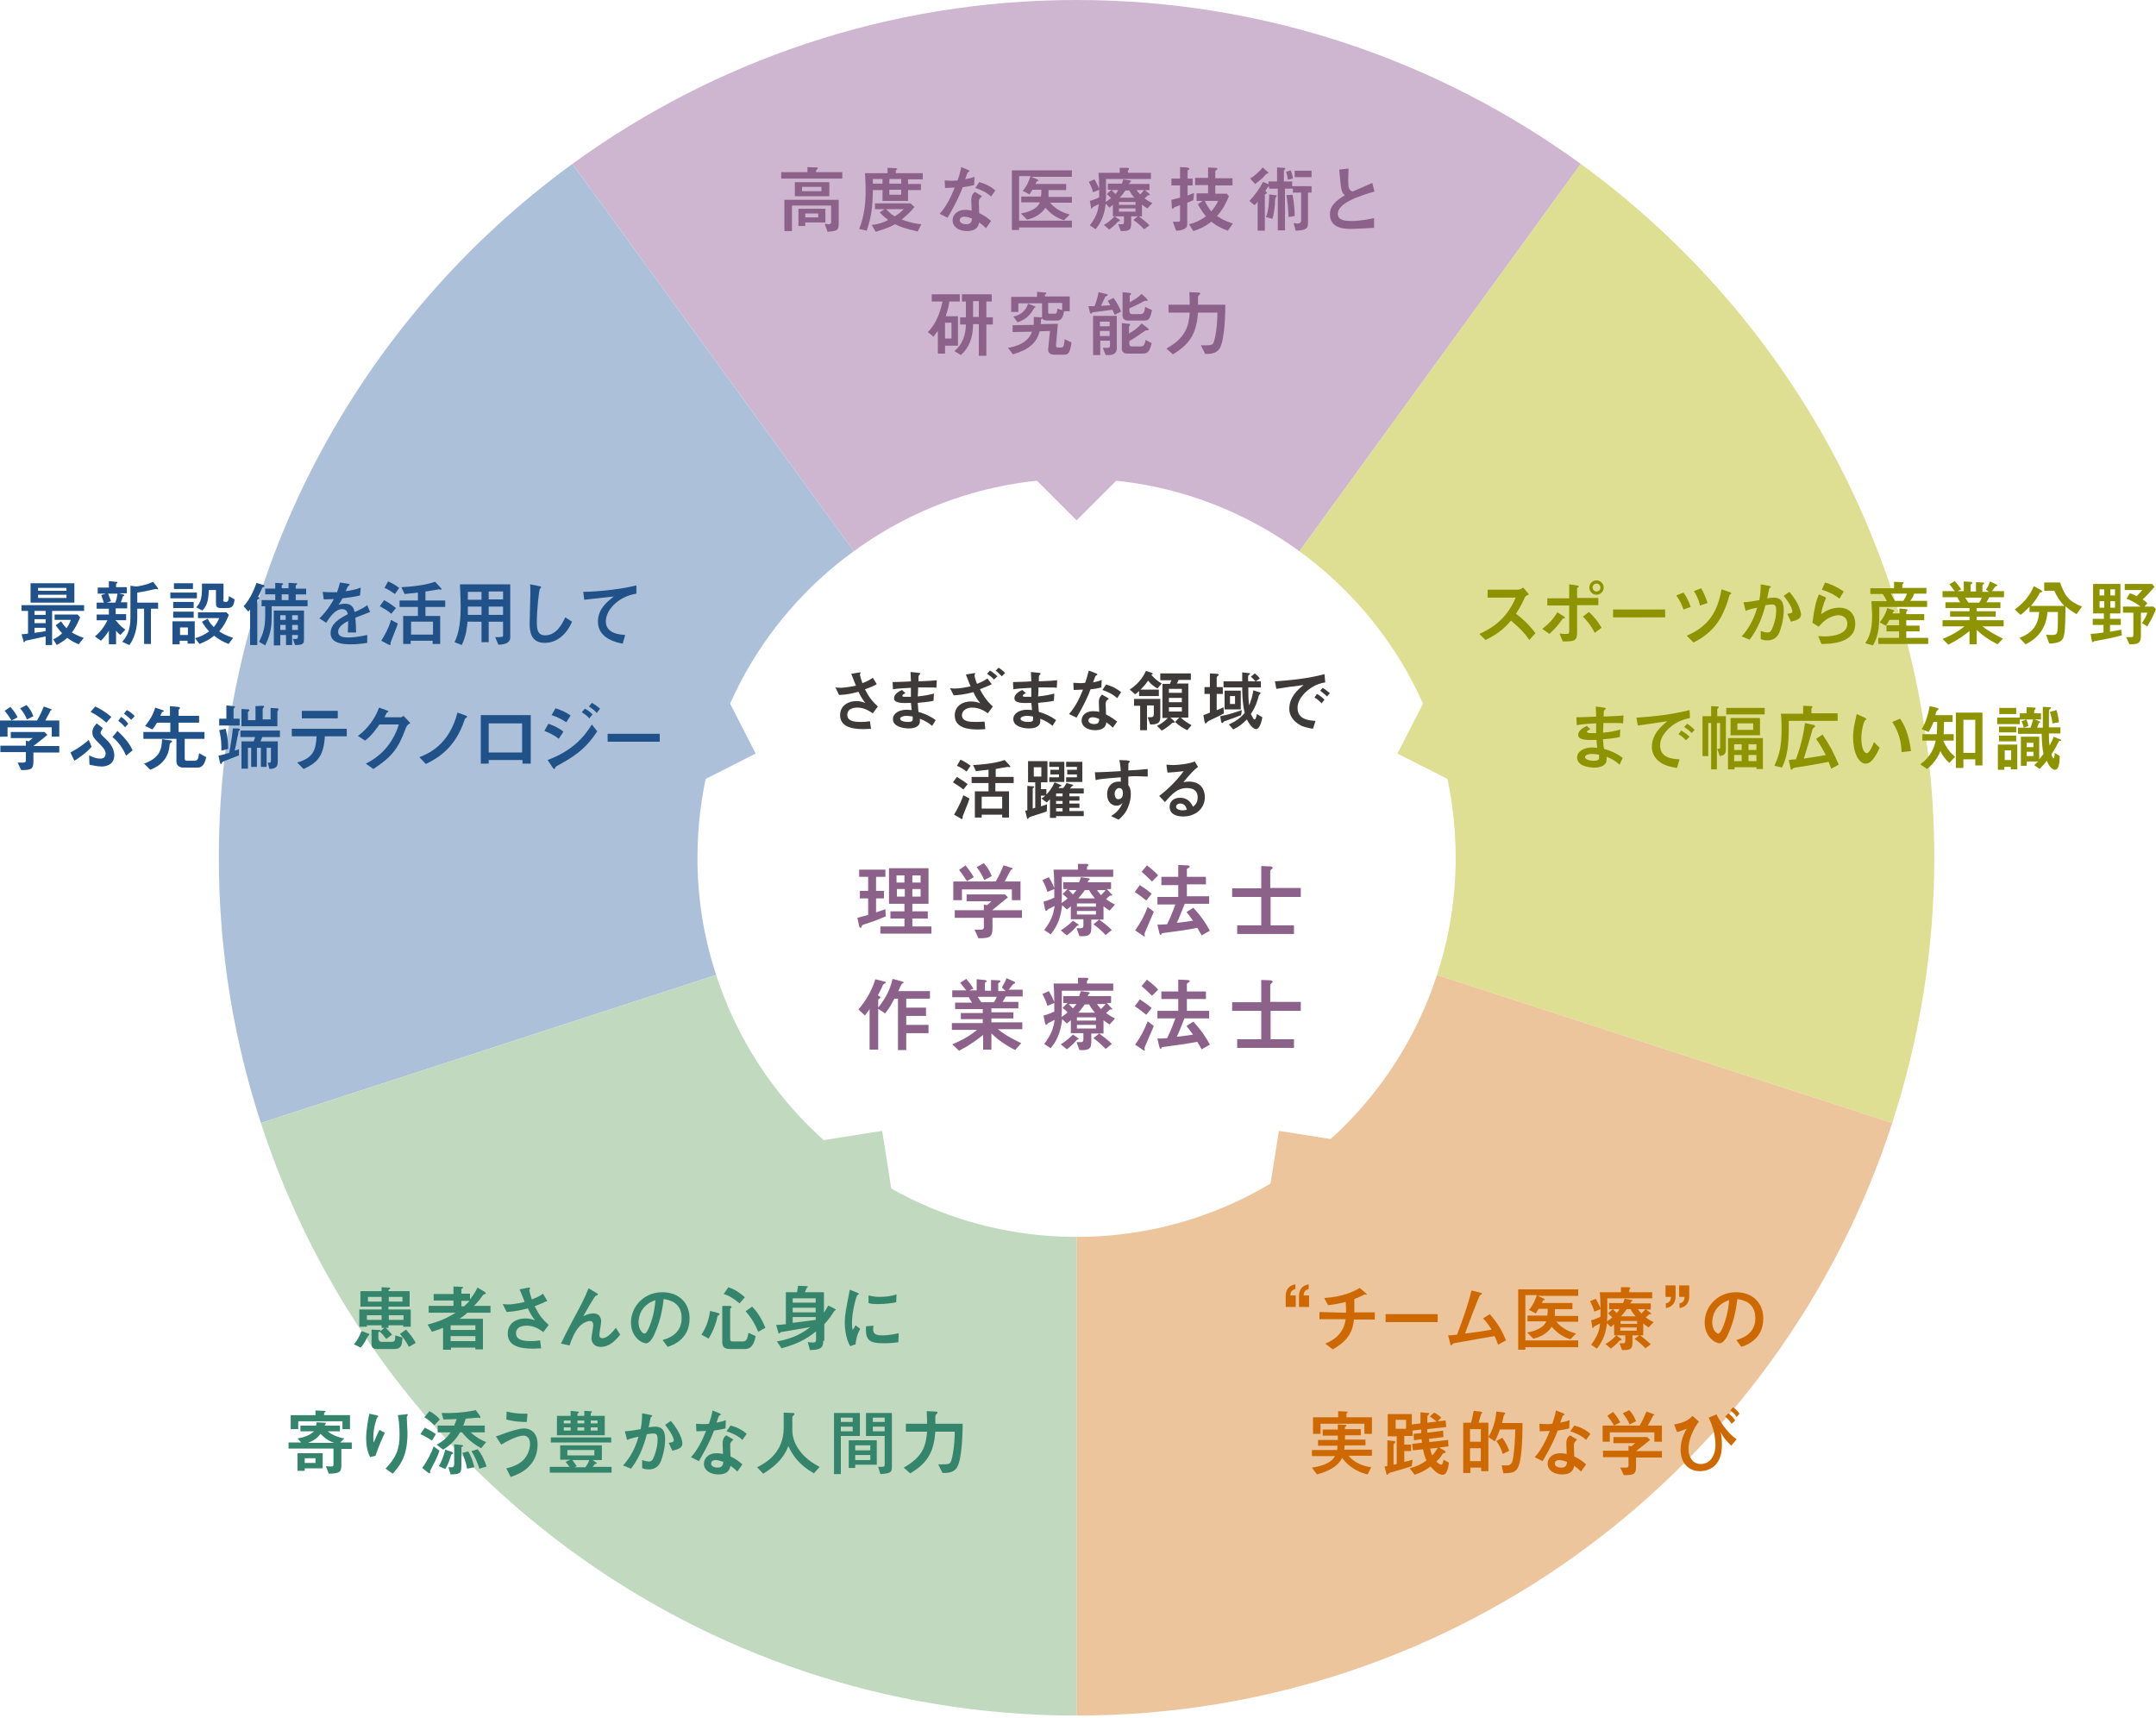 <?xml version="1.0" encoding="utf-8"?>
<!-- Generator: Adobe Illustrator 27.7.0, SVG Export Plug-In . SVG Version: 6.00 Build 0)  -->
<svg version="1.1" id="レイヤー_1" xmlns="http://www.w3.org/2000/svg" xmlns:xlink="http://www.w3.org/1999/xlink" x="0px"
	 y="0px" width="600px" height="478px" viewBox="0 0 600 478" style="enable-background:new 0 0 600 478;" xml:space="preserve">
<style type="text/css">
	.st0{fill:#CEB5D0;}
	.st1{fill:#ADC0DA;}
	.st2{fill:#C0D9BF;}
	.st3{fill:#EDC59C;}
	.st4{fill:#DEDF93;}
	.st5{fill:#8C628A;}
	.st6{fill:#3E3A39;}
	.st7{fill:#8D9400;}
	.st8{fill:#CD6900;}
	.st9{fill:#34856C;}
	.st10{fill:#205289;}
</style>
<polygon class="st0" points="319.6,124.8 299.6,144.8 279.6,124.8 "/>
<polygon class="st1" points="197.4,184.5 210.3,209.7 185.1,222.5 "/>
<polygon class="st2" points="217.6,319.1 245.5,314.7 249.9,342.6 "/>
<polygon class="st3" points="351.5,342.6 355.9,314.7 383.9,319.1 "/>
<polygon class="st4" points="414.1,222.5 388.9,209.7 401.8,184.5 "/>
<g>
	<path class="st4" d="M439.9,45.6l-78.3,107.8c26.4,19.2,43.5,50.2,43.5,85.3c0,11.4-1.8,22.3-5.2,32.6l126.7,41.2
		c7.5-23.2,11.7-48,11.7-73.8C538.3,159.3,499.5,89,439.9,45.6"/>
	<path class="st3" d="M299.6,344.2v133.2c106.1,0,196-69.2,227-164.9l-126.7-41.2C386.2,313.6,346.5,344.2,299.6,344.2"/>
	<path class="st0" d="M299.6,133.2c23.2,0,44.6,7.5,62,20.2l78.3-107.8C400.5,17,352.1,0,299.6,0c-52.4,0-100.9,17-140.3,45.6
		l78.3,107.8C255,140.7,276.4,133.2,299.6,133.2"/>
	<path class="st1" d="M194.1,238.7c0-35.1,17.1-66.2,43.5-85.3L159.3,45.6C99.7,89,60.9,159.3,60.9,238.7c0,25.8,4.1,50.5,11.7,73.8
		l126.7-41.2C195.9,261,194.1,250.1,194.1,238.7"/>
	<path class="st2" d="M199.3,271.3L72.6,312.5c31.1,95.7,121,164.9,227,164.9V344.2C252.7,344.2,213,313.6,199.3,271.3"/>
</g>
<g>
	<defs>
		<path id="SVGID_1_" d="M153.1,50.3c0,0,0.1-0.1,0.1-0.1C153.1,50.3,153.1,50.3,153.1,50.3 M153.4,50.1c0.1-0.1,0.2-0.2,0.3-0.3
			C153.6,49.9,153.5,50,153.4,50.1"/>
	</defs>
	<clipPath id="SVGID_00000119821161146571733610000009580496960260703369_">
		<use xlink:href="#SVGID_1_"  style="overflow:visible;"/>
	</clipPath>
</g>
<g>
	<defs>
		<path id="SVGID_00000067197869131255863830000005429861304456532378_" d="M108.5,381.7c0.1,0.1,0.1,0.2,0.2,0.3
			C108.6,381.8,108.5,381.8,108.5,381.7 M108.4,381.6c-0.1-0.1-0.1-0.2-0.2-0.3C108.3,381.4,108.3,381.5,108.4,381.6 M77.6,150.8
			c0.1-0.2,0.2-0.4,0.2-0.6C77.8,150.4,77.7,150.6,77.6,150.8 M77.9,150.1c0.1-0.2,0.1-0.3,0.2-0.5C78,149.7,78,149.9,77.9,150.1
			 M78.2,149.3c0-0.1,0.1-0.1,0.1-0.2C78.3,149.2,78.3,149.2,78.2,149.3 M78.6,148.5C78.6,148.5,78.6,148.5,78.6,148.5L78.6,148.5"
			/>
	</defs>
	<clipPath id="SVGID_00000032644822406595498480000015348282609455670671_">
		<use xlink:href="#SVGID_00000067197869131255863830000005429861304456532378_"  style="overflow:visible;"/>
	</clipPath>
</g>
<g>
	<path class="st5" d="M234.4,47.9v1.8h-17v-1.8h7.3v-1.4l2.3,0.1c0.5,0,0.6,0,0.6,0.2c0,0.1-0.1,0.2-0.3,0.4
		c-0.2,0.2-0.2,0.2-0.2,0.4v0.3H234.4z M229.5,62.3c0.5,0,1,0.1,1.1,0.1c0.7,0,0.7-0.4,0.7-0.7v-4.5h-10.9v7.1h-2.1v-8.7h15.1v6.8
		c0,1.8-0.7,1.9-3.1,2.1L229.5,62.3z M221.2,50.7h9.6v3.9h-9.6V50.7z M222.2,58.1h7.5v3.8h-5.6v1h-1.9V58.1z M223.2,52v1.2h5.4V52
		H223.2z M227.7,59.4h-3.6v1.1h3.6V59.4z"/>
	<path class="st5" d="M247,46.7l2.1,0.1c0.2,0,0.6,0.1,0.6,0.2c0,0.1,0,0.1-0.3,0.3c-0.1,0.1-0.1,0.2-0.1,0.3v0.6h7.5v1.7h-4.1v1.3
		h3.6v1.7h-3.6v3h-7.1v-3h-2.7c0,4.8-0.5,7.7-1.7,11.3l-2.1-0.5c1.5-3.7,1.8-7.4,1.8-10.6c0-0.6,0-2.8-0.2-4.9h6.3V46.7z
		 M255.4,64.4c-3.6-0.8-4.9-1.3-6.3-2c-1.8,1-3.5,1.5-5.4,2.1l-1.1-1.9c1.8-0.2,3.4-0.7,4.6-1.4c-1.3-0.9-1.8-1.5-2.4-2.1l1.4-0.9
		h-2.7v-1.6h9.9l1.1,1c-1.4,1.7-2.7,2.8-3.6,3.5c2.6,0.9,4.1,1.2,5.5,1.3L255.4,64.4z M245.6,49.8h-2.7v1.3h2.7V49.8z M246.6,58.2
		c1.3,1.4,2,1.8,2.4,2c1.1-0.7,1.6-1.1,2.5-2H246.6z M250.8,51.1v-1.3h-3.3v1.3H250.8z M247.5,54.2h3.3v-1.4h-3.3V54.2z"/>
	<path class="st5" d="M269.2,47.2c0.2,0.1,0.6,0.2,0.6,0.4c0,0.1-0.3,0.3-0.4,0.3c-0.2,0.1-0.7,1.7-0.8,2c1.5-0.3,2.1-0.5,2.6-0.7
		l-0.1,2.3c-0.8,0.2-1.8,0.4-3.2,0.6c-1.4,3.9-4.1,8.3-4.2,8.5l-2.2-1.1c1.9-2.1,3.1-4.6,4.2-7.3c-0.8,0-1.9,0.1-2.7,0.1l-0.1-2.1
		c0.4,0,1.2,0.1,1.9,0.1c0.6,0,1.1,0,1.7-0.1c0.4-1.2,0.8-2.4,1-3.7L269.2,47.2z M274.4,63.5c-0.7-0.7-1.2-1.1-1.9-1.6
		c-0.2,0.8-0.5,2.4-3.4,2.4c-2.2,0-4-1.1-4-3c0-1.6,1.4-2.9,3.4-2.9c0.9,0,1.5,0.1,1.9,0.2c0-0.4-0.1-2.4-0.1-2.8
		c0-1.4,0.4-1.9,1-2.4l2,1.2c-0.9,0.8-0.9,1.1-0.9,1.7c0,0.5,0.1,2.6,0.1,3c1.5,0.7,2.4,1.4,3.3,2.2L274.4,63.5z M268.4,60.3
		c-1.2,0-1.3,0.7-1.3,1c0,0.9,1.2,1.1,1.8,1.1c1.5,0,1.5-1,1.6-1.6C269.5,60.5,269,60.3,268.4,60.3z M275.8,54.7
		c-1.2-1.2-3.1-2-4.4-2.4l1.1-1.6c2.1,0.5,3.6,1.5,4.5,2.3L275.8,54.7z"/>
	<path class="st5" d="M288.6,49.9c0.2,0.1,0.4,0.2,0.4,0.3c0,0.1-0.1,0.2-0.3,0.2c-0.2,0-0.2,0.1-0.3,0.3c-0.1,0.2-0.2,0.4-0.2,0.5
		h8.5v1.7h-4.9v1c0,0.3,0,0.6,0,0.9h6.5v1.6h-6.1c1.8,2.1,4,2.9,5.5,3.3l-1.6,1.6c-2.7-0.9-4-2.2-5.2-3.5c-1.4,2.4-4.4,3.2-5.1,3.3
		l-1.7-1.7c1.9-0.3,4.6-1.2,5.3-3.1h-5.2v-1.6h5.5c0-0.4,0.1-0.7,0.1-0.9v-1h-2.5c-0.4,0.6-0.5,0.9-0.8,1.3l-1.9-1
		c1.2-1.3,1.7-2.7,2.2-4.1h-3.2v12.4h14.7v1.9h-14.7v0.7h-2V47.4h16.7v1.8H287L288.6,49.9z"/>
	<path class="st5" d="M319.8,53.9c0.2,0.2,0.2,0.2,0.2,0.3c0,0.1-0.1,0.1-0.1,0.1c-0.3,0-0.4,0-0.5,0.1c-0.2,0.2-0.6,0.6-0.9,0.8
		c0.9,0.6,1.4,1,2.2,1.3l-1.4,1.5c-0.7-0.5-1-0.6-1.5-1.1v3.3h-3v2.2c0,1.9-1.1,1.9-2.9,1.9l-0.7-1.9c0.3,0,0.6,0,0.9,0
		c0.4,0,0.7,0,0.7-0.7v-1.5h-3.1V57c-0.5,0.4-0.7,0.6-0.9,0.8l-1.1-1.1c-0.3,2.6-0.9,4.7-2.8,7.1l-1.6-1.1c1.6-2.1,2.2-3.5,2.5-5.9
		c-0.5,0.3-1.5,0.7-1.6,0.8c-0.1,0.1-0.3,0.3-0.3,0.4c0,0-0.1,0.1-0.1,0.1c-0.1,0-0.2-0.2-0.2-0.5l-0.3-1.7c1.2-0.3,2.5-0.9,2.6-1
		c0-1.1,0-1.4,0-2.1l-1.7,0.7c-0.3-1-0.6-1.8-1.2-2.9l1.6-0.7c0.6,1.1,0.9,1.7,1.3,2.6c0-2-0.1-3.6-0.2-4.4h5.9v-1.4l1.9,0
		c0.3,0,0.7,0,0.7,0.3c0,0.1-0.3,0.4-0.3,0.5v0.6h6.4v1.7h-12.5v4.4c0,0.7,0,1.1-0.1,2c0.6-0.4,0.9-0.6,1.5-1.1
		c-0.7-0.7-1-0.9-1.2-1.1l1.3-1.2h-1v-1.7h3.9c0.1-0.3,0.4-1,0.4-1.2l1.8,0.3c0.1,0,0.4,0.1,0.4,0.2c0,0.1,0,0.1-0.3,0.3
		c-0.1,0.1-0.2,0.2-0.3,0.5h5.7v1.7h-1.3L319.8,53.9z M311.5,61.1c0.1,0.1,0.2,0.2,0.2,0.3c0,0.1-0.1,0.1-0.4,0.2
		c-0.2,0.1-0.2,0.1-0.4,0.3c-0.7,0.8-1.1,1.1-2.2,2l-1.5-1.3c1.5-0.8,2.6-2,3-2.4L311.5,61.1z M309.4,52.9c0.3,0.4,0.8,0.8,1,1.1
		c0.4-0.4,0.5-0.6,0.8-1.1H309.4z M316,56.2h-4.6V57h4.6V56.2z M311.4,58v0.9h4.6V58H311.4z M315.7,55c-0.5-0.5-1.1-1.3-1.4-2h-1.1
		c-0.4,0.6-1,1.4-1.6,2H315.7z M318.4,63.8c-0.8-0.9-2-1.9-3-2.6l1.4-1.1c0.6,0.4,2.3,1.8,3.1,2.6L318.4,63.8z M316.3,52.9
		c0.3,0.4,0.6,0.8,1,1.2c0.6-0.6,0.9-0.9,1.1-1.2H316.3z"/>
	<path class="st5" d="M332.1,55.7c-0.6,0.3-1,0.4-1.7,0.7v6c0,0.6-0.1,0.9-0.8,1.3c-0.3,0.2-1.1,0.5-2.3,0.5l-0.9-2.5h1.5
		c0.5,0,0.5-0.2,0.5-0.7v-3.9c-1.5,0.5-1.6,0.6-1.7,0.7c-0.1,0.2-0.2,0.3-0.3,0.3c-0.2,0-0.3-0.1-0.3-0.6l-0.1-1.9
		c0.8-0.2,1-0.2,2.4-0.6v-3.4h-2.4v-1.9h2.4v-3.2l1.8,0.1c0.1,0,0.8,0.1,0.8,0.4c0,0.2-0.1,0.2-0.4,0.3c-0.1,0.1-0.1,0.2-0.1,0.4v2
		h1.4v1.9h-1.4v2.8c1-0.4,1.3-0.5,1.8-0.7L332.1,55.7z M333,53.8h3.2v-2.3h-3.6v-2h3.6v-2.9l1.7,0.1c0.5,0,0.9,0,0.9,0.3
		c0,0.1-0.1,0.2-0.4,0.4c-0.2,0.1-0.2,0.2-0.2,0.5v1.7h4.8v2h-4.8v2.3h3.2l0.6,0.7c-0.7,1.7-1.6,3.6-3.3,5.5c1.4,1,2.6,1.5,4.4,2.1
		l-1.4,2c-2-0.7-3.3-1.5-4.6-2.5c-1.9,1.5-3.7,2.2-5,2.6l-1.2-1.9c2.4-0.6,3.7-1.5,4.7-2.2c-1.3-1.6-1.9-2.7-2.2-3.4l1.3-0.9H333
		V53.8z M335.3,55.9c0.5,1.2,1.1,2.1,1.8,2.9c0.8-0.9,1.4-1.8,1.9-2.9H335.3z"/>
	<path class="st5" d="M353.1,51.9c0,0-0.3,0.2-0.3,0.2c-0.1,0.2-0.6,0.9-0.7,1.1c0.3,0.2,0.5,0.3,0.5,0.4c0,0.1-0.1,0.1-0.1,0.2
		c-0.5,0.3-0.5,0.3-0.5,0.5v9.9H350v-8.1c-0.4,0.5-0.4,0.6-0.9,1l-1.4-1.2c1.4-1.4,2.9-3.5,3.8-5.3l1.3,0.6c0.2,0.1,0.2,0.1,0.2,0.1
		v-0.8h2.4v-3.9l1.9,0.1c0.3,0,0.4,0,0.4,0.2c0,0.1-0.1,0.2-0.2,0.3c-0.2,0.2-0.2,0.2-0.2,0.4v2.9h2.3v1.3h5.4v1.8H364v8.7
		c0,1.6-1.3,1.8-3.4,1.9l-0.6-2.1c0.4,0,0.8,0.1,1,0.1c1.1,0,1.1-0.5,1.1-1.2v-7.4h-2.3v-1.1h-2.2v11.6h-2V52.5h-2.4V51.9z
		 M352.5,47.6c0.1,0.1,0.5,0.3,0.5,0.5c0,0.1-0.1,0.2-0.4,0.2c-0.1,0-0.9,0.8-0.9,0.9c-1.1,1.1-2.1,1.7-2.4,2l-1.4-1.5
		c0.8-0.5,2.2-1.5,3.5-3.1L352.5,47.6z M354.8,54.3c0.5,0,0.5,0.1,0.5,0.2c0,0.1-0.4,0.6-0.4,0.7c-0.1,0.3-0.1,1.5-0.1,1.8
		c-0.1,1-0.3,2.8-0.7,3.9l-1.8-0.5c0.8-1.6,0.9-4.8,0.9-6.3L354.8,54.3z M359.2,47.4c0.4,0.9,0.6,2,0.6,2.3l-1.4,0.3
		c-0.1-0.8-0.3-1.7-0.5-2.2L359.2,47.4z M359.7,54.2c0.5,2.6,0.6,4.6,0.6,5.9l-1.7,0.3c-0.1-2.5-0.3-4.4-0.6-6.1L359.7,54.2z
		 M360.3,47.5h4.7v1.8h-4.7V47.5z"/>
	<path class="st5" d="M382.3,63.4c-2.1,0.1-4.2,0.3-6.3,0.3c-1.6,0-5.9,0-5.9-4.1c0-2,1.1-3.4,4.2-5.3c-0.3-0.2-0.7-0.5-0.9-1.3
		c-0.3-0.9-0.6-4.5-0.7-5.8l2.6-0.3c0,1-0.1,2-0.1,3.2c0,2.3,0.2,2.8,1.2,3.2c0.8-0.3,4.6-2,5.5-2.4l0.6,2.4
		c-4.2,1.2-10.2,3.2-10.2,6.2c0,1.9,2.2,2,3.9,2c2.3,0,4.7-0.5,6.2-0.8V63.4z"/>
</g>
<g>
	<path class="st5" d="M266.6,87.9v8.3H263v2.2h-2v-6.3c-0.5,0.6-0.9,1.1-1.2,1.6l-1.6-1.3c1.1-1,3.1-3.6,4.1-8.5h-3v-2h7.8v2h-2.9
		c-0.2,1.7-0.7,3-1,4.1H266.6z M264.8,89.8H263v4.4h1.8V89.8z M272.4,90.2h-1.6c0,3.8-1.2,6.7-3.4,8.6l-1.8-1.1
		c1.1-0.9,3.1-2.9,3.2-7.4h-1.6v-2h1.6v-4.4h-1.1v-2h8.3v2h-1.5v4.4h1.8v2h-1.8v8.7h-2.1V90.2z M272.4,83.8h-1.6v4.4h1.6V83.8z"/>
	<path class="st5" d="M291.5,89.2c-1,0-1.4-0.4-1.5-0.6c0,0-0.3,0.3-0.3,0.3c0,0.2,0,1.1-0.1,1.3l4.8-0.1l-0.5,5.8
		c-0.1,0.6,0.1,0.8,0.6,0.8h0.8c0.7,0,0.8-0.5,1-2.3l1.9,0.9c-0.4,3-1,3.4-2,3.4h-2.8c-1,0-1.8-0.4-1.7-1.6l0.5-5l-2.9,0.1
		c-0.8,3.4-3.3,5.2-7.4,6.4l-1.4-1.8c2.4-0.4,5.6-1.4,6.7-4.5l-5.4,0.1l0-1.9l5.9-0.1c0-0.3,0-1.5,0-2.2l2.1,0.1c0,0,0.1,0,0.2,0
		v-3.9h-6.6v2.4h-2v-4.2h7.2v-1.4l2.1,0.2c0.4,0,0.5,0,0.5,0.2c0,0.1-0.2,0.3-0.3,0.3c-0.1,0.1-0.1,0.1-0.1,0.2v0.4h6.9v4.1h-1.6
		c-0.3,2.5-1.4,2.6-2,2.6H291.5z M287.9,85.2c0.2,0.1,0.3,0.1,0.3,0.2c0,0.1-0.4,0.3-0.4,0.3c-1.1,2.1-2.4,3.2-4.6,4l-1.2-1.6
		c2.1-0.4,3.6-1.8,4.1-3.6L287.9,85.2z M295.6,84.3h-3.9v2.6c0,0.4,0.1,0.4,0.5,0.4h1.4c0.3,0,0.5,0,0.7-1.4l1.3,0.4V84.3z"/>
	<path class="st5" d="M310.2,87.6c-0.2-0.4-0.4-1-0.6-1.4c-0.9,0.1-5.4,0.7-5.5,0.7c-0.1,0-0.1,0-0.3,0.3c-0.1,0.1-0.2,0.1-0.2,0.1
		c-0.1,0-0.2-0.2-0.3-0.4l-0.4-1.7c0.3,0,1.5,0,1.7,0c0.2-0.5,0.9-2.3,1.1-3.9l2.1,0.5c0.2,0.1,0.5,0.1,0.5,0.3
		c0,0.1-0.2,0.2-0.4,0.3c-0.3,0.1-0.4,0.3-0.5,0.6c-0.5,1.1-0.7,1.5-1,2.1c1.9-0.1,2.1-0.1,2.6-0.2c-0.2-0.4-0.6-0.9-0.7-1.2
		l1.6-0.8c1,1.4,1.5,2.4,2.1,3.8L310.2,87.6z M306.9,96.8h1.3c0.7,0,0.7-0.4,0.7-0.7v-1.3h-2.7v4h-2V87.9h6.6V97
		c0,1.3-1,1.8-2.1,1.8h-1L306.9,96.8z M308.8,89.5h-2.7v1.3h2.7V89.5z M308.8,92.1h-2.7v1.4h2.7V92.1z M314.4,86.8
		c0,0.3,0.1,0.6,0.6,0.6h2.4c0.8,0,1.1-0.4,1.3-2l1.9,0.9c-0.5,2.1-0.7,2.9-2.1,2.9h-4.6c-0.9,0-1.5-0.5-1.5-1.4v-6.5l1.8,0.2
		c0.5,0.1,0.6,0.1,0.6,0.2c0,0.1-0.1,0.2-0.2,0.3c-0.2,0.2-0.2,0.3-0.2,0.4v1.7c1.3-0.7,2.3-1.3,3.3-2.3l1.3,1.2
		c0.3,0.3,0.4,0.5,0.4,0.6s-0.1,0.1-0.2,0.1c-0.6,0-0.7,0-1,0.2c-0.2,0.1-2.2,1.2-3.9,1.9V86.8z M319.4,91.3
		c0.2,0.2,0.3,0.3,0.3,0.4c0,0.1-0.1,0.2-0.2,0.2c-0.6,0-0.6,0-0.9,0.2c-2.6,1.8-2.9,2-4.3,2.8v0.9c0,0.3,0.1,0.6,0.7,0.6h2.5
		c0.4,0,1,0,1.3-1.8l1.7,0.9c-0.7,2.8-1.3,2.9-2.8,2.9h-4c-0.6,0-1.5-0.3-1.5-1.2v-7.3l1.8,0.2c0.4,0,0.5,0.1,0.5,0.3
		c0,0.1,0,0.1-0.2,0.3c-0.1,0.1-0.1,0.2-0.1,0.3v1.8c0.5-0.3,2.2-1.2,3.5-2.8L319.4,91.3z"/>
	<path class="st5" d="M341,84.8c0,1.8-0.1,9.8-1.6,12.2c-0.9,1.4-2.5,1.5-4,1.5l-1.2-2.4c0.4,0,0.8,0,1.3,0c1.4,0,1.9-0.1,2.2-0.7
		c0.4-0.9,1.1-4.3,1.1-8.4h-5.4c-0.4,4.8-1.5,8.4-7,11.6l-1.8-1.6c5.4-3,6.2-6.2,6.5-10h-5.9v-2.2h5.9c0-1,0-1.3-0.1-3.5l2.3,0.1
		c0.6,0,0.7,0.1,0.7,0.3c0,0.1,0,0.2-0.4,0.5c-0.1,0.1-0.2,0.3-0.2,0.6c0,0.5,0,1.5,0,2H341z"/>
</g>
<g>
	<path class="st6" d="M238.7,187.2c0.1,0,0.6-0.1,0.6-0.1c0.1,0,0.2,0,0.2,0.1c0,0.1-0.2,0.4-0.2,0.5c0,0,0.1,0.7,0.7,2.4
		c1.1-0.4,1.9-0.8,2.9-1.5l1.1,1.8c-0.9,0.5-1.8,0.9-3.3,1.4c1.1,2.2,2,3.3,3.6,4.8l-1.4,1.9c-0.8-0.5-2.3-1.6-4.3-1.6
		c-0.8,0-2.8,0.2-2.8,2c0,1.8,1.9,2,3.9,2c0.8,0,1,0,2.4-0.2l0.3,2.1c-0.5,0-1.2,0.1-2.1,0.1c-3.9,0-6.5-1-6.5-3.9
		c0-2.6,2.2-3.9,4.5-3.9c0.9,0,1.3,0.1,2.5,0.5c-0.8-1-1.2-1.7-1.9-3.1c-1.5,0.4-2.9,0.8-5.4,0.9l-1-2.1c0.3,0,0.8,0.1,1.3,0.1
		c0.7,0,2.1-0.1,4.4-0.6c-0.1-0.3-0.9-2.2-1.3-3.3L238.7,187.2z"/>
	<path class="st6" d="M259.4,202c-0.9-0.8-1.9-1.4-3.4-2c0,0.3,0,0.5,0,0.7c0,1.6-1.7,2-3.1,2c-1.6,0-4.4-0.5-4.4-2.6
		c0-1.6,1.7-2.6,3.9-2.6c0.5,0,1,0.1,1.3,0.1c-0.1-1-0.1-1.4-0.2-2c-2.4,0.1-4.7,0.1-4.7-1.3c0-1.2,1.5-2,2.2-2.3l1,0.9
		c-0.5,0.2-0.9,0.5-0.9,0.7c0,0.3,0.5,0.3,0.7,0.3c0.4,0,0.5,0,1.7,0c0-2,0-2.2,0-2.5c-0.7,0-3.8,0.2-5,0.4l-0.1-2
		c0.5,0,4.2-0.1,5.1-0.2c0-0.4-0.1-2.2-0.1-2.6l2,0.2c0.6,0.1,0.7,0.1,0.7,0.3c0,0.1-0.4,0.4-0.4,0.5c-0.1,0.2-0.1,0.3-0.1,1.6
		c3.1-0.1,3.9-0.2,5.1-0.3l-0.1,2.1c-0.4-0.1-1-0.1-2.8-0.1c-1.1,0-1.7,0-2.3,0c0,0.6,0,1.5-0.1,2.5c2-0.2,3.4-0.5,4.5-0.8l-0.1,2
		c-1.5,0.4-4,0.5-4.4,0.6c0.1,1,0.1,1.7,0.2,2.5c1.7,0.5,3.2,1.1,4.8,2.3L259.4,202z M252.3,199.2c-0.9,0-1.8,0.3-1.8,0.8
		c0,0.6,1.1,0.9,2.1,0.9c1.4,0,1.4-0.4,1.4-0.8c0-0.2,0-0.3,0-0.7C253.4,199.3,252.8,199.2,252.3,199.2z"/>
	<path class="st6" d="M276,190.4c-0.4,0.2-1.2,0.6-3.3,1.4c0.7,1.4,1.8,3.2,3.6,4.8l-1.4,1.9c-0.7-0.5-2.2-1.6-4.4-1.6
		c-1.4,0-2.8,0.8-2.8,2.1c0,1.8,2.2,1.9,3.8,1.9c0.7,0,0.9,0,2.5-0.1l0.2,2.1c-0.3,0-0.8,0.1-1.9,0.1c-2.3,0-6.6-0.2-6.6-3.9
		c0-2.8,2.4-3.9,4.5-3.9c1,0,1.8,0.2,2.6,0.5c-0.8-1-1.4-1.9-1.9-3.1c-2.5,0.7-4.1,0.8-5.5,0.9l-1-2c0.8,0.1,1,0.1,1.3,0.1
		c1.5,0,2.9-0.3,4.4-0.6c-0.1-0.3-0.9-2.2-1.3-3.3l1.8-0.3c0.2,0,0.6-0.1,0.6-0.1c0.1,0,0.2,0,0.2,0.1c0,0.1-0.2,0.5-0.2,0.5
		c0,0.1,0.1,1,0.7,2.4c0.5-0.2,1.8-0.7,2.9-1.5L276,190.4z M276.6,189.1c-0.6-0.7-1.3-1.2-1.9-1.6l0.8-0.9c0.7,0.4,1.3,0.9,2.1,1.6
		L276.6,189.1z M278.8,188.2c-0.4-0.4-1.1-1.1-1.7-1.6l0.8-0.8c0.8,0.5,1.4,1,1.8,1.5L278.8,188.2z"/>
	<path class="st6" d="M292.9,202c-0.9-0.8-1.9-1.4-3.4-2c0,0.3,0,0.5,0,0.7c0,1.6-1.7,2-3.1,2c-1.6,0-4.4-0.5-4.4-2.6
		c0-1.6,1.7-2.6,3.9-2.6c0.5,0,1,0.1,1.3,0.1c-0.1-1-0.1-1.4-0.2-2c-2.4,0.1-4.7,0.1-4.7-1.3c0-1.2,1.5-2,2.2-2.3l1,0.9
		c-0.5,0.2-0.9,0.5-0.9,0.7c0,0.3,0.5,0.3,0.7,0.3c0.4,0,0.5,0,1.7,0c0-2,0-2.2,0-2.5c-0.7,0-3.8,0.2-5,0.4l-0.1-2
		c0.5,0,4.2-0.1,5.1-0.2c0-0.4-0.1-2.2-0.1-2.6l2,0.2c0.6,0.1,0.7,0.1,0.7,0.3c0,0.1-0.4,0.4-0.4,0.5c-0.1,0.2-0.1,0.3-0.1,1.6
		c3.1-0.1,3.9-0.2,5.1-0.3l-0.1,2.1c-0.4-0.1-1-0.1-2.8-0.1c-1.1,0-1.7,0-2.3,0c0,0.6,0,1.5-0.1,2.5c2-0.2,3.4-0.5,4.5-0.8l-0.1,2
		c-1.5,0.4-4,0.5-4.4,0.6c0.1,1,0.1,1.7,0.2,2.5c1.7,0.5,3.2,1.1,4.8,2.3L292.9,202z M285.8,199.2c-0.9,0-1.8,0.3-1.8,0.8
		c0,0.6,1.1,0.9,2.1,0.9c1.4,0,1.4-0.4,1.4-0.8c0-0.2,0-0.3,0-0.7C286.9,199.3,286.3,199.2,285.8,199.2z"/>
	<path class="st6" d="M304.8,187.3c0.2,0.1,0.6,0.2,0.6,0.4c0,0.1-0.3,0.3-0.4,0.3c-0.2,0.1-0.7,1.6-0.8,1.9c1.4-0.3,2-0.5,2.4-0.7
		l-0.1,2.1c-0.8,0.2-1.6,0.4-3,0.5c-1.3,3.6-3.8,7.7-3.9,7.9l-2.1-1c1.7-1.9,2.9-4.3,3.9-6.8c-0.8,0-1.8,0.1-2.6,0.1l-0.1-2
		c0.4,0,1.1,0.1,1.8,0.1c0.5,0,1,0,1.5-0.1c0.4-1.1,0.7-2.2,1-3.4L304.8,187.3z M309.7,202.5c-0.6-0.6-1.1-1-1.8-1.5
		c-0.1,0.8-0.5,2.2-3.1,2.2c-2.1,0-3.8-1-3.8-2.7c0-1.5,1.3-2.6,3.2-2.6c0.8,0,1.4,0.1,1.7,0.2c0-0.4-0.1-2.2-0.1-2.6
		c0-1.3,0.4-1.7,0.9-2.2l1.9,1.1c-0.9,0.7-0.9,1-0.9,1.6c0,0.5,0.1,2.4,0.1,2.8c1.3,0.7,2.2,1.3,3.1,2L309.7,202.5z M304.1,199.6
		c-1.1,0-1.2,0.7-1.2,0.9c0,0.8,1.1,1,1.6,1c1.4,0,1.4-0.9,1.4-1.4C305.1,199.7,304.6,199.6,304.1,199.6z M310.9,194.3
		c-1.1-1.1-2.9-1.9-4.1-2.3l1-1.5c2,0.5,3.3,1.4,4.2,2.1L310.9,194.3z"/>
	<path class="st6" d="M322.1,191.6c-1-0.6-1.8-1.2-2.6-2.2c-0.7,1.1-1.4,1.8-2.1,2.5h5.1v1.8H317v-1.4c-0.6,0.6-0.9,0.8-1.1,0.9
		l-1.5-1.3c3-2,4.1-4.3,4.5-5.2l1.5,0.5c0.3,0.1,0.4,0.2,0.4,0.3c0,0.1-0.1,0.1-0.2,0.2c-0.1,0-0.1,0-0.2,0.1c0.9,1,1.8,1.8,2.9,2.4
		L322.1,191.6z M319.2,203.2h-1.9v-6.8h-1.7v-1.9h7.3v5.2c0,1.8-1.4,1.9-2.8,1.9l-0.7-2c1.3,0,1.7,0,1.7-0.9v-2.4h-1.9V203.2z
		 M331.4,187.3v1.9H328c-0.1,0.3-0.3,0.7-0.5,1h3.2v9.5h-2.1c1,0.9,1.9,1.5,3,2.1l-1.2,1.4c-1-0.5-2.1-1.1-3.4-2.3l1.2-1.2h-2.5
		l0.9,0.8c0.2,0.2,0.3,0.3,0.3,0.4c0,0.2-0.2,0.2-0.4,0.2c-0.1,0-0.2,0-0.4,0.2c-0.8,0.7-1.8,1.5-2.8,2l-1.3-1.3
		c1.2-0.6,2-1.2,3-2.2h-1.5v-9.5h2.1c0.1-0.3,0.2-0.6,0.4-1h-3.1v-1.9H331.4z M328.9,191.7h-3.6v1.1h3.6V191.7z M328.9,194.2h-3.6
		v1.2h3.6V194.2z M328.9,196.8h-3.6v1.2h3.6V196.8z"/>
	<path class="st6" d="M338.7,197.6c0.5-0.2,1.5-0.6,1.8-0.8l0.1,1.7c-1.1,0.7-3,1.5-4.2,2.1c-0.2,0.1-0.4,0.3-0.6,0.5
		c-0.1,0.2-0.2,0.2-0.3,0.2c-0.1,0-0.2-0.1-0.3-0.5l-0.3-1.8c0.6-0.2,1.2-0.4,1.8-0.7v-5.2h-1.5v-1.9h1.5v-3.8l1.8,0.1
		c0.2,0,0.7,0.1,0.7,0.3c0,0.1-0.2,0.2-0.3,0.3c-0.1,0.1-0.3,0.2-0.3,0.5v2.6h1.7v1.9h-1.7V197.6z M345.4,199
		c-1.8,0.7-2,0.8-4.3,1.6c-0.4,0.1-0.5,0.2-0.8,0.5c0,0-0.1,0.1-0.2,0.1c-0.2,0-0.2-0.3-0.3-0.5l-0.2-1.4c2.1-0.4,3.7-0.9,6-1.7
		L345.4,199z M351.3,199.6c-0.3,1.9-1,3.3-1.7,3.3c-0.5,0-1.5-0.5-2.6-2.7c-1.1,1.1-2,1.9-3.8,2.8l-1.2-1.4c1.7-0.8,2.9-1.5,4.4-3.2
		c-0.7-2.9-0.7-6.1-0.7-7.1h-5.2v-1.7h5.2v-2.5l1.7,0.2c0.4,0,0.5,0.1,0.5,0.2c0,0.1-0.5,0.4-0.5,0.5c-0.1,0.2-0.1,1.3,0,1.6h2
		c-0.3-0.3-0.8-0.9-1.3-1.3l1.1-0.9c0.4,0.3,1,0.8,1.4,1.4l-1.1,0.8h1.4v1.7h-3.5c0,2,0,3,0.2,5c0.6-1.4,0.9-2.4,1.2-4.2l1.6,0.5
		c0.3,0.1,0.4,0.1,0.4,0.3c0,0.1-0.3,0.4-0.4,0.5c-0.2,0.4-0.3,1.2-0.5,1.6c-0.5,1.5-0.9,2.3-1.8,3.7c0.7,1.3,0.8,1.5,1,1.5
		c0.4,0,0.5-0.7,0.7-1.5L351.3,199.6z M340.8,192.2h4.5v5.2h-4.5V192.2z M343.7,195.9v-2.2h-1.4v2.2H343.7z"/>
	<path class="st6" d="M368.8,189.9c-1.2,0.2-2.5,0.5-4.2,1.7c-1,0.7-3.5,2.7-3.5,5.4c0,3.2,3.1,3.5,5,3.6l-0.7,2.2
		c-1.9-0.3-2.9-0.6-3.7-1.1c-1.9-1.1-2.9-2.7-2.9-4.4c0-3.4,2.4-5.4,4-6.7c-0.6,0.1-3.2,0.5-3.7,0.5c-1.3,0.2-2.5,0.4-3.9,0.6
		l-0.4-2.1c4.6-0.3,9.3-0.8,13.8-2L368.8,189.9z M367.8,195.7c-0.6-0.6-1.1-1.1-2-1.6l0.7-1c0.4,0.2,1.3,0.8,2.1,1.6L367.8,195.7z
		 M369.3,193.8c-0.6-0.6-1.3-1.1-1.9-1.6l0.7-0.8c0.6,0.4,1.2,0.8,2,1.5L369.3,193.8z"/>
</g>
<g>
	<path class="st6" d="M266.3,216.2c1.5,0.9,2.2,1.4,3,2l-1.2,1.5c-1.1-0.9-1.7-1.2-2.9-2L266.3,216.2z M269.8,222.2
		c-0.3,1-0.4,1.3-1.6,4.2c-0.1,0.3-0.3,0.7-0.3,0.9c0,0.1,0,0.2,0,0.3c0,0.2-0.1,0.3-0.2,0.3c-0.2,0-0.4-0.1-0.6-0.3l-1.6-0.9
		c1.7-2.8,2.3-4.6,2.6-5.4L269.8,222.2z M267.3,211.4c0.5,0.2,1.8,0.9,2.8,1.7l-1.1,1.6c-0.5-0.4-1.9-1.3-2.7-1.6L267.3,211.4z
		 M277,216.2h5.1v1.7H277v2.3h3.8v7.3h-1.9v-0.8h-5.7v0.8h-1.9v-7.3h3.8v-2.3h-4.7v-1.7h4.7v-2c-1.3,0.1-1.8,0.2-3.5,0.4l-0.8-1.7
		c5.3-0.3,7.6-1,8.8-1.4l1.2,1.3c0.1,0.2,0.4,0.5,0.4,0.5c0,0.1-0.1,0.2-0.2,0.2c-0.1,0-0.5-0.1-0.5-0.1c-0.1,0-3.1,0.5-3.4,0.6
		V216.2z M278.9,221.7h-5.7v3.3h5.7V221.7z"/>
	<path class="st6" d="M292.2,227.7v-5.3c-0.7,0.7-0.7,0.7-0.9,0.9l-1.5-1.1c0.4-0.2,0.7-0.4,1.1-0.8h-1.2v3c0.5-0.2,0.6-0.2,1.7-0.6
		l-0.1,2c-0.7,0.3-4.4,1.4-4.6,1.5c-0.2,0.1-0.3,0.2-0.4,0.3c-0.1,0.1-0.2,0.3-0.3,0.3c-0.1,0-0.2-0.2-0.2-0.3l-0.5-2
		c0.1,0,0.2-0.1,0.6-0.1v-6.8l1.4,0.1c0.3,0,0.5,0,0.5,0.2c0,0.1-0.1,0.1-0.2,0.2c-0.2,0.1-0.2,0.2-0.2,0.3v5.5
		c0.1,0,0.5-0.2,0.7-0.2v-7.1h-2v-5.9h5.4v5.9h-1.8v1.9h1.5v1.5c1.2-1.2,1.7-2.2,2.3-3.4l1.6,0.7c0.2,0.1,0.3,0.1,0.3,0.2
		s-0.4,0.3-0.5,0.3c-0.1,0-0.2,0.3-0.3,0.4h1.3c0.3-0.4,0.7-1,0.9-1.4l1.5,0.4c0.1,0,0.4,0.1,0.4,0.2c0,0.1-0.5,0.3-0.5,0.4
		c-0.1,0.2-0.4,0.4-0.4,0.5h3.8v1.4h-4v0.8h2.8v1.2h-2.8v0.8h2.8v1.2h-2.8v0.9h4v1.4h-7.7v0.5H292.2z M289.8,213.5h-2.1v2.6h2.1
		V213.5z M292,217.6v-1.3h2.7v-0.8h-2.4v-1.3h2.4v-0.8H292V212h4.2v5.6H292z M295.7,221.6v-0.8h-1.8v0.8H295.7z M295.7,223.7v-0.8
		h-1.8v0.8H295.7z M295.7,225.8v-0.9h-1.8v0.9H295.7z M296.7,217.6v-1.3h3v-0.8H297v-1.3h2.7v-0.8h-3V212h4.5v5.6H296.7z"/>
	<path class="st6" d="M313.6,211.6c0.7,0.1,0.8,0.1,0.8,0.4c0,0.1-0.1,0.1-0.2,0.2c-0.2,0.2-0.2,0.2-0.2,2.2
		c1.8-0.1,3.6-0.2,5.4-0.4v2.1c-0.7,0-2.7-0.1-3.2-0.1c-0.8,0-1.4,0-2.2,0.1l0,2.4c0.4,0.5,0.7,1.2,0.7,2.4c0,1.1-0.2,2.3-0.8,3.8
		c-0.7,1.7-1.6,2.5-2.6,3.4l-2.1-1c2.2-1.4,2.7-2.6,3.2-3.7c-0.3,0.3-0.7,0.8-1.7,0.8c-1.3,0-2.6-1-2.6-3.2c0-2.1,1.3-3.5,3.2-3.5
		c0.3,0,0.5,0,0.6,0.1v-1.3c-5.3,0.4-6.4,0.6-7,0.8l-0.2-2.2c1.8,0,3.1-0.1,7.2-0.3c-0.1-1.2-0.1-1.9-0.4-3.1L313.6,211.6z
		 M310.2,220.9c0,0.3,0.1,1.5,1,1.5c0.5,0,1.3-0.3,1.3-1.6c0-1.2-0.5-1.5-1.1-1.5S310.2,220,310.2,220.9z"/>
	<path class="st6" d="M322.6,221.5c2.6-2,4.9-4.3,6.8-6.9c-1.9,0.2-2.5,0.3-4.5,0.4l-0.3-2.2c0.5,0,1.4,0.1,1.9,0.1
		c1.1,0,4.4-0.3,6-1l0.9,1.5c-1.1,0.8-2.2,2-4.1,4.3c0.3-0.1,0.8-0.2,1.6-0.2c3.7,0,4.4,2.8,4.4,4.3c0,3.2-2.6,5.4-6,5.4
		c-1.3,0-3.8-0.3-3.8-2.7c0-1.2,0.8-2.5,2.9-2.5c2.5,0,3.3,1.9,3.6,2.5c0.6-0.5,1.3-1.1,1.3-2.6c0-1.1-0.4-2.6-3-2.6
		c-2.6,0-4,1.5-6.1,3.9L322.6,221.5z M328.4,223.6c-0.6,0-1.1,0.4-1.1,0.9c0,0.7,1,1,1.8,1c0.5,0,0.9-0.1,1.2-0.2
		C330.1,224.7,329.8,223.6,328.4,223.6z"/>
</g>
<g>
	<path class="st5" d="M243.8,253.9c1.5-0.5,2-0.7,2.6-0.9l0.1,2c-0.8,0.3-2.6,1.2-5.9,2.2c-0.5,0.1-0.7,0.3-0.8,0.6
		c-0.1,0.3-0.2,0.4-0.3,0.4c-0.1,0-0.3-0.1-0.4-0.5l-0.5-2.3c1.2-0.3,1.2-0.3,3-0.8V250h-2.3v-2.1h2.3v-3.9h-2.5v-2h7.3v2h-2.6v3.9
		h2.2v2.1h-2.2V253.9z M253.9,251.5v2.1h4.3v2h-4.3v2.2h5.3v2H245v-2h6.7v-2.2h-3.9v-2h3.9v-2.1h-4.3v-9.9h11v9.9H253.9z
		 M251.7,245.6v-2h-2.2v2H251.7z M249.6,249.5h2.2v-2.1h-2.2V249.5z M256.2,243.6h-2.3v2h2.3V243.6z M253.9,247.4v2.1h2.3v-2.1
		H253.9z"/>
	<path class="st5" d="M281.5,241.5c0.1,0,0.3,0.1,0.3,0.3c0,0.1-0.1,0.2-0.4,0.2c-0.1,0-0.2,0.3-0.3,0.5c-0.3,0.5-0.8,1.5-1.5,2.8
		h4.4v5.2h-2.4v-3h-13.9v3h-2.4v-5.2h11.8c1-1.7,1.4-2.7,2.2-4.5L281.5,241.5z M280.5,249.7c-1.8,1.5-2.7,2.2-4.4,3.6h8.3v2.1h-8.2
		v2.8c0,2.5-0.6,2.9-3.9,2.9l-1.1-2.4c0.6,0,1.3,0,1.9,0c0.3,0,0.7-0.1,0.7-0.7v-2.6h-8.1v-2.1h8.1v-1.6l0.9,0.2
		c0.7-0.6,0.9-0.8,1.2-1.1h-6.9v-1.9h10.7L280.5,249.7z M268.7,240.8c1.4,1.8,1.9,2.6,2.3,3.3l-1.9,1.1c-1.1-1.7-1.6-2.4-2.2-3.1
		L268.7,240.8z M273.8,240.2c0.9,1,1.5,1.9,2.2,3.6l-2.1,1.1c-0.6-1.4-1.1-2.3-2.1-3.6L273.8,240.2z"/>
	<path class="st5" d="M309.3,248.8c0.3,0.2,0.3,0.3,0.3,0.3c0,0.1-0.1,0.1-0.2,0.1c-0.3,0-0.5,0-0.6,0.1c-0.3,0.3-0.7,0.6-1,0.9
		c1,0.7,1.6,1.1,2.5,1.5l-1.5,1.7c-0.9-0.6-1.1-0.7-1.7-1.2v3.7h-3.4v2.5c0,2.1-1.3,2.2-3.3,2.1l-0.8-2.2c0.3,0,0.7,0,1.1,0
		c0.4,0,0.8,0,0.8-0.8v-1.7h-3.5v-3.6c-0.6,0.5-0.8,0.7-1.1,0.9l-1.3-1.2c-0.4,3-1,5.4-3.2,8.1l-1.8-1.2c1.8-2.4,2.5-4,2.9-6.7
		c-0.6,0.3-1.7,0.9-1.8,0.9c-0.1,0.1-0.3,0.4-0.4,0.4c0,0-0.1,0.1-0.2,0.1c-0.1,0-0.2-0.2-0.3-0.6l-0.4-2c1.3-0.3,2.8-1,3-1.1
		c0-1.2,0-1.6,0-2.4l-1.9,0.8c-0.4-1.2-0.7-2-1.4-3.3l1.8-0.8c0.7,1.2,1.1,2,1.5,3c0-2.2-0.1-4.1-0.2-5.1h6.8v-1.6l2.1,0
		c0.3,0,0.8,0,0.8,0.3c0,0.1-0.4,0.5-0.4,0.6v0.7h7.3v2h-14.3v5c0,0.8,0,1.2-0.1,2.3c0.7-0.5,1.1-0.7,1.7-1.3
		c-0.8-0.8-1.1-1-1.4-1.2l1.4-1.4h-1.2v-1.9h4.4c0.2-0.3,0.4-1.2,0.5-1.4l2.1,0.3c0.1,0,0.4,0.1,0.4,0.2c0,0.1,0,0.1-0.3,0.3
		c-0.1,0.1-0.2,0.2-0.3,0.6h6.5v1.9H308L309.3,248.8z M299.9,257.1c0.1,0.1,0.3,0.2,0.3,0.3c0,0.1-0.1,0.2-0.4,0.2
		c-0.2,0.1-0.2,0.2-0.4,0.4c-0.8,0.9-1.2,1.3-2.5,2.3l-1.7-1.4c1.7-1,3-2.3,3.4-2.7L299.9,257.1z M297.4,247.7
		c0.4,0.4,0.9,0.9,1.2,1.2c0.4-0.5,0.6-0.7,1-1.2H297.4z M305,251.4h-5.3v0.9h5.3V251.4z M299.7,253.5v1h5.3v-1H299.7z M304.7,250
		c-0.5-0.6-1.2-1.5-1.6-2.3h-1.2c-0.5,0.7-1.2,1.6-1.8,2.3H304.7z M307.7,260.2c-0.9-1-2.3-2.2-3.4-3l1.6-1.3c0.7,0.5,2.7,2,3.5,2.9
		L307.7,260.2z M305.3,247.7c0.3,0.5,0.7,0.9,1.1,1.4c0.7-0.7,1-1,1.3-1.4H305.3z"/>
	<path class="st5" d="M321.1,253.7c-0.7,1.6-1.5,3.6-2.4,5.6c0,0.1-0.2,0.4-0.2,0.6c0,0.1,0.1,0.4,0.1,0.5c0,0.1,0,0.2-0.1,0.2
		c-0.1,0-0.3-0.1-0.4-0.2l-2.2-1.5c1.7-2.4,2.4-3.8,3.5-6.5L321.1,253.7z M317.2,246.3c0.4,0.3,1.8,1.1,3.3,2.4l-1.5,1.9
		c-1.1-0.9-1.9-1.5-3.2-2.4L317.2,246.3z M319.2,240.8c0.3,0.3,2.1,1.6,3.1,2.8l-1.7,1.7c-1.2-1.2-2.2-2.1-2.9-2.7L319.2,240.8z
		 M329.7,251.5c-1.1,2.7-1.6,4.1-2.2,5.3c2.9-0.3,3.9-0.5,4.5-0.6c-0.9-1.2-1.3-1.8-1.8-2.4l1.9-1.2c2.1,2.3,3.3,4,4.6,6.4l-2.3,1.3
		c-0.3-0.6-0.4-0.7-1.2-2.1c-3,0.6-6.1,1-9.2,1.4c-0.5,0.1-0.7,0.1-0.7,0.2c-0.1,0.3-0.2,0.4-0.3,0.4c-0.2,0-0.3-0.4-0.4-0.7
		l-0.5-2.2c0.8,0,1.3,0,2.7-0.1c0.7-1.5,0.8-1.5,2.3-5.5h-5v-2.1h5.8v-3.3h-4.7V244h4.7v-3.3l2.2,0.1c0.6,0,1,0.1,1,0.3
		c0,0.1-0.1,0.2-0.2,0.3c-0.5,0.3-0.6,0.4-0.6,0.5v2.1h5.3v2.1h-5.3v3.3h6.2v2.1H329.7z"/>
	<path class="st5" d="M362,247.2v2.4h-8.4v7.9h6.5v2.4h-15.8v-2.4h6.7v-7.9h-8.1v-2.4h8.1v-6.2l2.5,0.1c0.3,0,0.7,0.2,0.7,0.4
		c0,0.2-0.1,0.2-0.5,0.5c-0.1,0.1-0.2,0.2-0.2,0.3v4.8H362z"/>
</g>
<g>
	<path class="st5" d="M246,273.1c0.5,0.1,0.5,0.2,0.5,0.3c0,0.2-0.1,0.2-0.5,0.4c-0.1,0.1-0.2,0.2-0.3,0.3c-0.2,0.6-0.8,1.7-1.4,2.9
		c0.4,0.2,0.7,0.3,0.7,0.5c0,0.1,0,0.2-0.4,0.5c-0.2,0.1-0.2,0.2-0.2,0.3v13.8H242v-11.3c-0.3,0.4-0.6,0.9-1.3,1.8l-1.8-1.7
		c2.2-2.5,3.9-5.7,4.7-8.4L246,273.1z M251,273.1c0.3,0.1,0.5,0.2,0.5,0.3c0,0.1-0.2,0.2-0.4,0.3c-0.3,0.1-0.9,1.7-1.1,2.1h8.8v2.1
		h-6.6v2.5h5.5v2.3h-5.5v2.5h6.2v2.3h-6.2v4.7h-2.3v-14.3h-1c-1.3,2.6-2.1,3.5-2.6,4.1l-2.1-1.4c1.9-2.2,3.5-5,4.2-8.2L251,273.1z"
		/>
	<path class="st5" d="M278.8,274.8c0.2-0.4,1-1.6,1.3-2.6l2,0.9c0.3,0.1,0.4,0.2,0.4,0.4c0,0.1,0,0.1-0.4,0.3
		c-0.2,0.1-0.3,0.3-0.6,0.6c-0.5,0.7-0.6,0.8-0.8,1h3.9v1.9h-4.7c-0.5,0.9-0.6,1-0.9,1.5h4.4v1.8h-7.5v1.1h6.1v1.7h-6.1v1.1h8.6v1.9
		h-6.8c2.2,1.8,4.5,2.9,6.5,3.9l-1.7,1.9c-2.9-1.5-4.8-2.9-6.6-4.6v4.5h-2.3V288c-1.9,1.5-3.8,2.9-6.7,4.4l-1.9-1.8
		c1.2-0.5,4-1.6,6.9-4h-7v-1.9h8.6v-1.1h-6.1v-1.7h6.1v-1.1h-7.7v-1.8h4.7c-0.6-1-0.7-1.1-0.9-1.5H265v-1.9h3.9
		c-0.6-0.7-1.3-1.7-1.7-2.1l1.7-1.1c0.6,0.7,1.1,1.3,2,2.7l-1.1,0.5h2v-3.1l2.1,0.2c0.2,0,0.7,0.1,0.7,0.3c0,0.1-0.1,0.2-0.1,0.2
		c-0.4,0.2-0.4,0.3-0.4,0.4v2.1h1.7v-3l2.1,0.1c0.2,0,0.5,0,0.5,0.3c0,0.1-0.1,0.2-0.1,0.2c-0.4,0.2-0.5,0.3-0.5,0.4v2.1h2.1
		L278.8,274.8z M276.6,278.9c0.5-0.7,0.5-0.9,0.8-1.5h-5.3c0.6,0.9,0.8,1.3,1,1.5H276.6z"/>
	<path class="st5" d="M309.3,280.5c0.3,0.2,0.3,0.3,0.3,0.3c0,0.1-0.1,0.1-0.2,0.1c-0.3,0-0.5,0-0.6,0.1c-0.3,0.3-0.7,0.6-1,0.9
		c1,0.7,1.6,1.1,2.5,1.5l-1.5,1.7c-0.9-0.6-1.1-0.7-1.7-1.2v3.7h-3.4v2.5c0,2.1-1.3,2.2-3.3,2.1l-0.8-2.2c0.3,0,0.7,0,1.1,0
		c0.4,0,0.8,0,0.8-0.8v-1.7h-3.5v-3.6c-0.6,0.5-0.8,0.7-1.1,0.9l-1.3-1.2c-0.4,3-1,5.4-3.2,8.1l-1.8-1.2c1.8-2.4,2.5-4,2.9-6.7
		c-0.6,0.3-1.7,0.9-1.8,0.9c-0.1,0.1-0.3,0.4-0.4,0.4c0,0-0.1,0.1-0.2,0.1c-0.1,0-0.2-0.2-0.3-0.6l-0.4-2c1.3-0.3,2.8-1,3-1.1
		c0-1.2,0-1.6,0-2.4l-1.9,0.8c-0.4-1.2-0.7-2-1.4-3.3l1.8-0.8c0.7,1.2,1.1,2,1.5,3c0-2.2-0.1-4.1-0.2-5.1h6.8v-1.6l2.1,0
		c0.3,0,0.8,0,0.8,0.3c0,0.1-0.4,0.5-0.4,0.6v0.7h7.3v2h-14.3v5c0,0.8,0,1.2-0.1,2.3c0.7-0.5,1.1-0.7,1.7-1.3
		c-0.8-0.8-1.1-1-1.4-1.2l1.4-1.4h-1.2v-1.9h4.4c0.2-0.3,0.4-1.2,0.5-1.4l2.1,0.3c0.1,0,0.4,0.1,0.4,0.2c0,0.1,0,0.1-0.3,0.3
		c-0.1,0.1-0.2,0.2-0.3,0.6h6.5v1.9H308L309.3,280.5z M299.9,288.8c0.1,0.1,0.3,0.2,0.3,0.3c0,0.1-0.1,0.2-0.4,0.2
		c-0.2,0.1-0.2,0.2-0.4,0.4c-0.8,0.9-1.2,1.3-2.5,2.3l-1.7-1.4c1.7-1,3-2.3,3.4-2.7L299.9,288.8z M297.4,279.4
		c0.4,0.4,0.9,0.9,1.2,1.2c0.4-0.5,0.6-0.7,1-1.2H297.4z M305,283.1h-5.3v0.9h5.3V283.1z M299.7,285.2v1h5.3v-1H299.7z M304.7,281.8
		c-0.5-0.6-1.2-1.5-1.6-2.3h-1.2c-0.5,0.7-1.2,1.6-1.8,2.3H304.7z M307.7,291.9c-0.9-1-2.3-2.2-3.4-3l1.6-1.3c0.7,0.5,2.7,2,3.5,2.9
		L307.7,291.9z M305.3,279.4c0.3,0.5,0.7,0.9,1.1,1.4c0.7-0.7,1-1,1.3-1.4H305.3z"/>
	<path class="st5" d="M321.1,285.5c-0.7,1.6-1.5,3.6-2.4,5.6c0,0.1-0.2,0.4-0.2,0.6c0,0.1,0.1,0.4,0.1,0.5c0,0.1,0,0.2-0.1,0.2
		c-0.1,0-0.3-0.1-0.4-0.2l-2.2-1.5c1.7-2.4,2.4-3.8,3.5-6.5L321.1,285.5z M317.2,278.1c0.4,0.3,1.8,1.1,3.3,2.4l-1.5,1.9
		c-1.1-0.9-1.9-1.5-3.2-2.4L317.2,278.1z M319.2,272.6c0.3,0.3,2.1,1.6,3.1,2.8l-1.7,1.7c-1.2-1.2-2.2-2.1-2.9-2.7L319.2,272.6z
		 M329.7,283.2c-1.1,2.7-1.6,4.1-2.2,5.3c2.9-0.3,3.9-0.5,4.5-0.6c-0.9-1.2-1.3-1.8-1.8-2.4l1.9-1.2c2.1,2.3,3.3,4,4.6,6.4l-2.3,1.3
		c-0.3-0.6-0.4-0.7-1.2-2.1c-3,0.6-6.1,1-9.2,1.4c-0.5,0.1-0.7,0.1-0.7,0.2c-0.1,0.3-0.2,0.4-0.3,0.4c-0.2,0-0.3-0.4-0.4-0.7
		l-0.5-2.2c0.8,0,1.3,0,2.7-0.1c0.7-1.5,0.8-1.5,2.3-5.5h-5v-2.1h5.8v-3.3h-4.7v-2.1h4.7v-3.3l2.2,0.1c0.6,0,1,0.1,1,0.3
		c0,0.1-0.1,0.2-0.2,0.3c-0.5,0.3-0.6,0.4-0.6,0.5v2.1h5.3v2.1h-5.3v3.3h6.2v2.1H329.7z"/>
	<path class="st5" d="M362,278.9v2.4h-8.4v7.9h6.5v2.4h-15.8v-2.4h6.7v-7.9h-8.1v-2.4h8.1v-6.2l2.5,0.1c0.3,0,0.7,0.2,0.7,0.4
		c0,0.2-0.1,0.2-0.5,0.5c-0.1,0.1-0.2,0.2-0.2,0.3v4.8H362z"/>
</g>
<g>
	<path class="st7" d="M425.6,178.1c-1.1-1.7-2.7-3.4-5.1-5.4c-1.3,1.5-3.1,3.5-7.1,5.4l-1.7-1.7c2.2-1,7.3-3.3,10.1-10.1H414v-2.2
		h8.2c0.4,0,0.9,0,1.7-0.6l1.6,1.9c-0.9,0.4-1.1,0.6-1.3,1.2c-0.1,0.2-0.7,1.7-2.3,4.2c3.2,2.4,4.7,4.5,5.4,5.4L425.6,178.1z"/>
	<path class="st7" d="M429.2,175c1.6-1.2,3-2.6,4.2-4.6l1.6,1c0.4,0.3,0.5,0.3,0.5,0.5c0,0.2-0.2,0.2-0.4,0.2c-0.2,0-0.2,0-0.3,0.2
		c-1.1,1.6-2.3,2.9-3.6,4.1L429.2,175z M434,176.3c0.6,0.1,1.3,0.1,1.8,0.1c0.9,0,0.9-0.1,0.9-1.2v-6.7h-6.1v-2h6.1v-3.9l2.1,0.3
		c0.4,0.1,0.6,0.2,0.6,0.3c0,0.1,0,0.1-0.3,0.3c-0.2,0.1-0.2,0.2-0.2,0.3v2.6h5.9v2h-5.9v7.5c0,2.5-0.7,2.6-4,2.6L434,176.3z
		 M443.8,176.1c-1.1-2.2-2.7-4-3.3-4.5l1.7-1.3c1.3,1.2,2.5,2.6,3.5,4.4L443.8,176.1z M442.3,163.5c0-1.1,0.9-2,2-2s2,0.9,2,2
		c0,1.1-0.9,2-2,2C443.2,165.5,442.3,164.6,442.3,163.5z M445.4,163.5c0-0.6-0.5-1.1-1.1-1.1c-0.6,0-1.1,0.5-1.1,1.1
		c0,0.6,0.5,1.1,1.1,1.1C444.9,164.6,445.4,164.1,445.4,163.5z"/>
	<path class="st7" d="M463.4,169.6v2.2h-14.5v-2.2H463.4z"/>
	<path class="st7" d="M468.5,169.6c-0.4-1.1-0.9-2.4-2-3.9l2-0.8c0.9,1.2,1.6,2.7,2,4L468.5,169.6z M469.4,176.9
		c7.2-3,8.8-8.2,9.7-12.9l2.1,0.7c0.2,0.1,0.6,0.2,0.6,0.4c0,0.2-0.2,0.2-0.3,0.3c-0.2,0.1-0.2,0.1-0.2,0.3
		c-1.8,6.2-4.1,10.1-10,13.1L469.4,176.9z M473.1,168.5c-0.4-1.8-1.1-3.1-1.7-4l2-0.8c0.8,1.2,1.6,3.4,1.8,4.1L473.1,168.5z"/>
	<path class="st7" d="M484.7,177.1c2.1-2.3,3.5-5.1,4.3-8c-1.5,0.3-2.2,0.5-3.2,0.9l-0.6-2.4c1.5-0.1,2.8-0.3,4.4-0.6
		c0.3-1.6,0.4-2.9,0.4-4.4l2.1,0.4c0.6,0.1,0.7,0.2,0.7,0.3c0,0.1,0,0.1,0,0.1c-0.1,0.1-0.3,0.2-0.4,0.3c-0.1,0.2-0.4,2.1-0.6,2.8
		c0.6-0.1,1.2-0.2,1.8-0.2c1.8,0,2.8,0.9,2.8,3.4c0,3-0.9,5.4-1.1,6c-0.3,0.8-1,2.5-3.5,2.5c-0.9,0-1.5-0.2-1.8-0.4v-2.2
		c0.6,0.2,1.3,0.4,1.9,0.4c0.6,0,1-0.2,1.5-1.6c0.6-1.6,0.9-3,0.9-4.6c0-1.4-0.5-1.6-1.1-1.6c-0.2,0-0.7,0-1.9,0.2
		c-0.9,3.6-2.3,6.9-4.4,9.6L484.7,177.1z M497.4,170.8c1-0.1,1.4-0.2,1.4-0.7c0-0.3-0.2-1.5-2.4-4.3l1.6-1.1c3,3.6,3.2,5.9,3.2,6.3
		c0,1.2-1.1,1.6-2.8,2L497.4,170.8z"/>
	<path class="st7" d="M504.4,173.3c0.5-4,0.9-5.8,1.8-7.9l2,0.9c-1,2.3-1.2,3.6-1.4,4.6c0.9-0.6,2.6-1.8,5-1.8
		c2.8,0,4.5,1.8,4.5,4.5c0,5.4-6.8,5.6-9.4,5.6l-0.9-2.2c0.4,0,1,0.1,1.7,0.1c1,0,6.4-0.1,6.4-3.5c0-1.9-1.6-2.4-2.4-2.4
		c-1.1,0-2.4,0.5-3.3,1.1c-1.1,0.7-1.6,1.4-2.3,2.1L504.4,173.3z M511.9,166.6c-1.6-1.3-3.1-1.9-4.9-2.5l0.9-2
		c1.7,0.5,3.3,1.2,5.2,2.5L511.9,166.6z"/>
	<path class="st7" d="M523,168.9v1.5c0,2.7,0,6.5-1.8,9.2l-2.1-0.6c0.8-1.3,1.9-3.1,1.9-7.5c0-0.7,0-0.8-0.2-4.2h4.3
		c-0.8-1.6-1-1.8-1.2-2h-3.4v-1.6h6.6v-1.8l2.1,0.1c0.2,0,0.6,0,0.6,0.2c0,0.1-0.4,0.4-0.4,0.5v0.9h6.7v1.6h-3.4
		c-0.3,0.8-0.5,1.3-1.1,2h4.7v1.7H523z M528.6,170.9v-1.6l1.7,0.2c0.5,0.1,0.6,0.1,0.6,0.3c0,0.1-0.1,0.2-0.2,0.2
		c-0.1,0.1-0.2,0.2-0.2,0.3v0.6h5v1.7h-5v1.5h3.7v1.6h-3.7v1.8h6.1v1.7h-13.9v-1.7h5.8v-1.8h-3.5V174h3.5v-1.5h-2.7
		c-0.5,1-0.8,1.4-1,1.6l-1.7-0.9c0.3-0.4,1.6-1.9,2.1-4l1.8,0.6c0.2,0.1,0.2,0.1,0.2,0.2c0,0.1-0.1,0.1-0.3,0.2
		c-0.1,0.1-0.2,0.3-0.2,0.5H528.6z M526.2,165.2c0.3,0.6,0.8,1.4,1.1,2h2.4c0.4-0.6,0.8-1.4,1-2H526.2z"/>
	<path class="st7" d="M552.7,164.1c0.2-0.3,0.9-1.4,1.1-2.3l1.7,0.8c0.2,0.1,0.4,0.2,0.4,0.3c0,0.1,0,0.1-0.4,0.2
		c-0.2,0.1-0.3,0.2-0.5,0.5c-0.4,0.6-0.5,0.7-0.7,0.9h3.4v1.7h-4.1c-0.4,0.8-0.5,0.9-0.8,1.4h3.9v1.6h-6.6v0.9h5.3v1.5h-5.3v1h7.5
		v1.7h-5.9c1.9,1.5,4,2.6,5.7,3.4l-1.5,1.6c-2.5-1.3-4.2-2.5-5.8-4v4h-2v-3.7c-1.6,1.3-3.3,2.5-5.9,3.8l-1.6-1.6
		c1-0.4,3.5-1.4,6.1-3.5h-6.1v-1.7h7.5v-1h-5.4v-1.5h5.4v-0.9h-6.7v-1.6h4.1c-0.5-0.9-0.6-1-0.8-1.4h-4.1v-1.7h3.4
		c-0.5-0.6-1.1-1.5-1.5-1.9l1.5-0.9c0.5,0.6,1,1.1,1.8,2.3l-1,0.5h1.7v-2.7l1.8,0.1c0.1,0,0.6,0.1,0.6,0.3c0,0.1-0.1,0.1-0.1,0.2
		c-0.3,0.2-0.4,0.2-0.4,0.4v1.8h1.5V162l1.9,0.1c0.2,0,0.4,0,0.4,0.2c0,0.1-0.1,0.2-0.1,0.2c-0.4,0.2-0.4,0.2-0.4,0.4v1.8h1.8
		L552.7,164.1z M550.8,167.7c0.4-0.6,0.5-0.8,0.7-1.4h-4.6c0.5,0.8,0.7,1.1,0.9,1.4H550.8z"/>
	<path class="st7" d="M568.9,164.2v-2.1h4.4c1.3,3.6,2.3,5.2,6.1,6.7l-1.5,2.1c-1.3-0.7-2.7-1.8-3.1-2.2c0,2,0,6.9-0.5,8.5
		c-0.4,1.4-1.7,1.8-4,1.9l-0.9-2.5c0.5,0.1,1.2,0.1,1.7,0.1c1.1,0,1.4-0.2,1.5-1.4c0.1-0.8,0.1-2.6,0.1-5h-2.9
		c-0.2,2.2-0.9,6.5-6.1,9l-1.7-1.8c4.8-1.7,5.3-5.1,5.5-7.2h-2.7v-1.5c-1.4,1.5-1.9,1.9-2.5,2.3l-1.6-1.5c2.3-1.7,4.1-3.6,5.3-6.5
		l2,1.1c0.1,0.1,0.3,0.2,0.3,0.4c0,0.2-0.1,0.2-0.5,0.3c-0.2,0-0.2,0.1-0.3,0.4c-0.8,1.5-1.6,2.4-2.3,3.3h9.3
		c-1.2-1.2-2.1-2.6-2.8-4.2H568.9z"/>
	<path class="st7" d="M585.5,173.9h-3.1v-1.7h3.1v-1.5h-3v-8.2h7.6v8.2h-2.9v1.5h3v1.7h-3v1.9c1.7-0.3,2.4-0.4,3.1-0.6l0.2,1.6
		c-2.6,0.7-4.7,1.1-7.5,1.6c-0.2,0-0.2,0-0.4,0.2c-0.1,0.1-0.1,0.1-0.2,0.1c-0.1,0-0.2,0-0.3-0.6l-0.3-1.7c1.9-0.1,2.8-0.3,3.6-0.4
		V173.9z M585.6,164h-1.3v1.7h1.3V164z M585.6,167.3h-1.3v1.8h1.3V167.3z M588.6,164h-1.3v1.7h1.3V164z M588.6,167.3h-1.3v1.8h1.3
		V167.3z M599.6,163.3c-0.7,0.8-2.3,2.6-3.3,3.5c0.8,0.6,1.1,0.8,1.3,1.1l-0.8,0.9h2.5l0.7,0.7c-0.7,1.9-1.9,3.9-2.4,4.8l-1.5-0.9
		c0.8-1.3,1.1-1.7,1.5-2.9h-1.8v6.2c0,2.3-0.7,2.6-3.2,2.6l-0.9-2c0.3,0,0.6,0,1.3,0c0.5,0,0.7,0,0.7-0.7v-6.1h-2.9v-1.7h4.9
		c-1.3-1-2.2-1.5-3.9-2.2l0.9-1.5c0.8,0.2,1.5,0.6,1.9,0.8c0.7-0.7,1.1-1.1,1.6-1.7h-4.9v-1.7h7.6L599.6,163.3z"/>
</g>
<g>
	<path class="st7" d="M450.7,212.8c-0.9-0.9-2-1.6-3.6-2.2c0,0.4,0,0.6,0,0.8c0,1.7-1.8,2.2-3.4,2.2c-1.7,0-4.8-0.5-4.8-2.8
		c0-1.7,1.9-2.8,4.2-2.8c0.6,0,1.1,0.1,1.4,0.1c-0.1-1.1-0.2-1.5-0.2-2.2c-2.5,0.1-5.1,0.1-5.1-1.4c0-1.3,1.6-2.1,2.4-2.5l1,0.9
		c-0.5,0.3-1,0.5-1,0.7c0,0.3,0.5,0.3,0.7,0.4c0.4,0,0.5,0,1.9,0c0-2.1,0-2.3,0-2.7c-0.8,0-4.1,0.2-5.4,0.5l-0.1-2.2
		c0.5,0,4.5-0.1,5.5-0.2c0-0.4-0.1-2.4-0.1-2.8l2.1,0.3c0.7,0.1,0.7,0.1,0.7,0.3c0,0.1-0.4,0.4-0.5,0.5c-0.1,0.2-0.1,0.4-0.1,1.7
		c3.3-0.1,4.2-0.2,5.5-0.3l-0.1,2.2c-0.5-0.1-1.1-0.1-3-0.1c-1.2,0-1.8,0-2.5,0c0,0.6,0,1.7-0.1,2.7c2.2-0.2,3.6-0.5,4.8-0.9
		l-0.1,2.1c-1.6,0.4-4.3,0.6-4.7,0.6c0.1,1.1,0.1,1.8,0.3,2.7c1.8,0.5,3.5,1.2,5.2,2.5L450.7,212.8z M443,209.8
		c-1,0-1.9,0.3-1.9,0.9c0,0.6,1.2,1,2.3,1c1.6,0,1.6-0.4,1.6-0.9c0-0.2,0-0.3,0-0.8C444.3,209.9,443.6,209.8,443,209.8z"/>
	<path class="st7" d="M470.3,199.8c-1.3,0.3-2.7,0.6-4.5,1.8c-1.1,0.8-3.8,2.9-3.8,5.8c0,3.5,3.3,3.8,5.4,3.9l-0.7,2.4
		c-2.1-0.3-3.1-0.7-3.9-1.1c-2.1-1.1-3.1-2.9-3.1-4.7c0-3.6,2.6-5.8,4.3-7.2c-0.6,0.1-3.5,0.5-4,0.6c-1.4,0.2-2.7,0.4-4.2,0.6
		l-0.4-2.2c5-0.3,10-0.9,14.8-2.1L470.3,199.8z M469.2,206c-0.6-0.6-1.2-1.2-2.1-1.7l0.8-1c0.4,0.3,1.4,0.8,2.3,1.7L469.2,206z
		 M470.8,204c-0.6-0.7-1.4-1.2-2.1-1.7l0.8-0.9c0.7,0.4,1.3,0.9,2.1,1.7L470.8,204z"/>
	<path class="st7" d="M478.6,201.2h-0.8v12.9h-1.6v-12.9h-0.8v9.2h-1.6v-11.1h2.4v-2.8l1.8,0.1c0.1,0,0.3,0,0.3,0.2
		c0,0.1-0.1,0.3-0.2,0.3c-0.2,0.2-0.2,0.2-0.2,0.3v1.9h2.4v9.2c0,1.3-0.5,1.7-1.7,1.9l-0.7-2c0.4,0,0.8,0,0.8-0.4V201.2z
		 M491.1,198.8h-10.7V197h10.7V198.8z M488.8,213.5h-6.1v0.6h-1.8v-8.7h9.7v8.6h-1.8V213.5z M481.6,204.6v-4.8h8.2v4.8H481.6z
		 M484.7,207.1h-2.1v1.6h2.1V207.1z M484.7,210.1h-2.1v1.7h2.1V210.1z M487.9,203.1v-1.8h-4.4v1.8H487.9z M488.8,207.1h-2.2v1.6h2.2
		V207.1z M488.8,210.1h-2.2v1.7h2.2V210.1z"/>
	<path class="st7" d="M501.7,196.4l2.3,0.1c0.1,0,0.4,0,0.4,0.2c0,0.1,0,0.1-0.2,0.3c-0.1,0.1-0.1,0.2-0.1,0.3v1.2h7.3v2.1h-13.6
		v2.4c0,5.7-0.8,8.4-1.9,10.6l-2.1-0.5c1.5-3.3,2-5.6,2-10.3c0-2.5-0.1-3.6-0.2-4.2h6.2V196.4z M509.6,213.9
		c-0.2-0.6-0.5-1.3-0.7-1.9c-1.7,0.3-4.3,0.9-9.3,1.6c-0.5,0.1-0.6,0.2-0.8,0.4c-0.1,0.1-0.2,0.2-0.3,0.2c-0.1,0-0.2-0.2-0.2-0.4
		l-0.5-2.3c0.5-0.1,1.5-0.2,2-0.2c1.7-4.6,2.3-8.3,2.5-10.1l2.3,0.5c0.2,0,0.5,0.1,0.5,0.4c0,0.2-0.1,0.2-0.3,0.4
		c-0.3,0.2-0.4,0.3-0.5,0.9c-0.5,1.7-1.5,5.2-2.3,7.7c2.8-0.4,4.5-0.7,6.1-1c-1-1.9-1.6-2.9-2.7-4.5l1.8-1.2
		c2.1,3.1,3.2,5.3,4.5,8.4L509.6,213.9z"/>
	<path class="st7" d="M523.1,208.1c-1.6,3.4-2.7,4.4-3.9,4.4c-2,0-3.5-3.2-3.5-7.3c0-1.4,0.2-2.7,0.4-3.7c0.1-0.4,0.5-2.3,0.6-2.8
		l2.2,1c0.2,0.1,0.5,0.3,0.5,0.4c0,0.1-0.1,0.2-0.4,0.4c-0.2,0.1-1,2.4-1,5c0,2.7,0.8,4.1,1.5,4.1c0.7,0,1.6-1.9,2-3.1L523.1,208.1z
		 M529.2,209.3c-0.1-4.3-1.7-7-2.6-8.4l2.2-0.9c1.9,2.7,2.7,6.3,3,9L529.2,209.3z"/>
	<path class="st7" d="M540.8,206v0.2c0.9,1.9,2,3.4,3.3,4.4l-1.6,1.7c-0.9-0.8-1.8-1.8-2.5-3.3c-0.8,2-2,3.6-3.7,5l-1.9-1.3
		c2.9-2.1,3.9-4.6,4.3-6.6H535v-1.8h4c0-0.4,0.1-1.2,0.1-3.4h-1c-0.4,1-0.8,1.9-1.4,2.8l-1.9-0.8c0.9-1.4,1.7-3.5,2.2-6.4l1.8,0.4
		c0.2,0.1,0.7,0.2,0.7,0.4c0,0.1,0,0.1-0.4,0.4c-0.3,0.2-0.4,1-0.5,1.3h4.8v1.9h-2.4c0,0.6,0,2.2-0.1,3.4h2.8v1.8H540.8z M551.8,213
		h-2.1v-1.7h-3.3v2.4h-2.1v-15.4h7.4V213z M549.7,200.3h-3.3v9.2h3.3V200.3z"/>
	<path class="st7" d="M567.5,211.3c0.4-0.5,0.7-0.8,1.2-1.5c-0.3-1.2-0.5-3.3-0.5-5.6h-6.6v-1.7h1.6c-0.1-0.5-0.4-1.3-0.6-1.8
		l1.4-0.5h-1.9v1.3h-6.3v-1.8h6.3v-1.2h1.9v-1.7l2.2,0.1c0.2,0,0.3,0.1,0.3,0.2c0,0.1-0.1,0.3-0.3,0.5c-0.1,0.1-0.1,0.3-0.1,0.4v0.5
		h1.9v1.7h-1.8l1.3,0.5c0.2,0.1,0.3,0.1,0.3,0.2c0,0.1-0.1,0.2-0.3,0.2c-0.1,0-0.5,1.2-0.6,1.4h1.6c0-0.4,0-2.5,0-2.9
		c0-0.3,0-2.4,0-2.9l1.9,0.1c0.2,0,0.4,0,0.4,0.2c0,0.1-0.1,0.2-0.4,0.4c-0.2,0.1-0.2,0.2-0.2,1c0,0.6,0,3.5,0,4h3.2v1.7h-3.2
		c0,1.4,0,2.3,0.2,3.4c0.7-1.4,0.9-1.8,1.1-2.5l1.7,0.7c0.2,0.1,0.4,0.1,0.4,0.3c0,0.2-0.1,0.2-0.5,0.2c-0.1,0-0.2,0.1-0.4,0.6
		c-0.2,0.4-0.8,1.6-1.8,3.1c0.1,0.5,0.4,1.1,0.6,1.1c0.3,0,0.3-1.2,0.3-1.5l1.4,0.9c0,0.7,0,3.8-1.3,3.8c-1.2,0-2-1.8-2.3-2.5
		c-0.6,0.8-1.2,1.5-2,2.3l-1.5-1.1c0.4-0.3,0.8-0.8,1.1-1H564v1.2h-1.6V205h5.1V211.3z M557.8,214.2h-1.8v-7h5.4v6.9h-1.8v-0.7h-1.8
		V214.2z M561.1,202.2v1.6h-4.8v-1.6H561.1z M561.1,204.7v1.6h-4.8v-1.6H561.1z M561.1,197v1.7h-4.7V197H561.1z M559.7,208.8h-1.8
		v2.7h1.8V208.8z M563.9,200.1c0.3,0.7,0.4,1.1,0.6,1.9l-1.3,0.5h1.9c0.3-0.8,0.6-2,0.7-2.3H563.9z M565.9,207.9v-1.2H564v1.2H565.9
		z M564,209.2v1.2h1.9v-1.2H564z M572.3,197.6c0.3,0.9,0.6,2.4,0.7,3.4l-1.8,0.3c-0.2-1.6-0.5-2.5-0.7-3.2L572.3,197.6z"/>
</g>
<path class="st8" d="M357.8,363.7v-3c0-2.8,2.1-3.2,2.7-3.3v1.3c-1.3,0.3-1.4,1.3-1.4,1.8h1.5v3.2H357.8z M361.5,363.7v-3
	c0-2.8,2.1-3.2,2.7-3.3v1.3c-1.3,0.3-1.4,1.3-1.4,1.8h1.5v3.2H361.5z M374.6,365.3c0-1,0-1.8-0.1-3c-1.6,0.4-3,0.7-4.9,0.9l-1.1-2
	c5-0.3,8.1-1.7,9.9-2.8l1.4,1.2c0.2,0.2,0.6,0.5,0.6,0.6c0,0,0,0.1-0.2,0.1c-0.1,0-0.4-0.1-0.4-0.1s-0.4,0.1-0.4,0.2
	c-1.2,0.6-1.3,0.6-2.5,1.1c0,1.3,0,2.4,0,3.7h5.7v2h-5.8c-0.3,3-1.4,5.8-5.9,8.3l-2.1-1.6c3.8-1.5,5.3-4,5.7-6.8h-7.3v-2
	L374.6,365.3z M400.1,365.7v2.2h-14.5v-2.2H400.1z M411.5,359.6c0.8,0.2,0.9,0.2,0.9,0.4c0,0.1,0,0.1-0.1,0.2
	c-0.1,0-0.4,0.2-0.4,0.2c-0.3,0.2-3.9,9.8-4.2,10.7c2.5-0.3,4.8-0.6,7.4-1.1c-1.2-1.9-1.9-2.7-2.4-3.1l1.9-1.2
	c2.1,2.4,3.5,4.7,4.5,7.3l-2.2,1.2c-0.3-0.8-0.5-1.5-1-2.4c-3.9,0.7-4.5,0.8-10.2,1.8c-1.1,0.2-1.2,0.2-1.3,0.3
	c-0.1,0-0.4,0.5-0.5,0.5c-0.2,0-0.3-0.3-0.3-0.5l-0.6-2.3c0.4,0,0.7,0,2.5-0.2c1.5-4,3.1-8.4,4-12.3L411.5,359.6z M429.5,361.3
	c0.2,0.1,0.4,0.2,0.4,0.3c0,0.1-0.1,0.2-0.3,0.2c-0.2,0-0.2,0.1-0.3,0.3c-0.1,0.2-0.2,0.4-0.2,0.5h8.5v1.7h-4.9v1c0,0.3,0,0.6,0,0.9
	h6.5v1.6h-6.1c1.8,2.1,4,2.9,5.5,3.3l-1.6,1.6c-2.7-0.9-4-2.2-5.2-3.5c-1.4,2.4-4.4,3.2-5.1,3.3l-1.7-1.7c1.9-0.3,4.6-1.2,5.3-3.1
	h-5.2v-1.6h5.5c0-0.4,0.1-0.7,0.1-0.9v-1h-2.5c-0.4,0.6-0.5,0.8-0.8,1.3l-1.9-1c1.2-1.3,1.7-2.7,2.2-4.1h-3.2V373h14.7v1.9h-14.7
	v0.7h-2v-16.8h16.7v1.8h-11.3L429.5,361.3z M459.3,365.3c0.2,0.2,0.2,0.2,0.2,0.3c0,0.1-0.1,0.1-0.1,0.1c-0.3,0-0.4,0-0.5,0.1
	c-0.2,0.2-0.6,0.6-0.9,0.8c0.9,0.6,1.4,1,2.2,1.3l-1.4,1.5c-0.7-0.5-0.9-0.6-1.5-1.1v3.3h-3v2.2c0,1.9-1.1,1.9-2.9,1.9l-0.7-1.9
	c0.3,0,0.6,0,0.9,0c0.4,0,0.7,0,0.7-0.7v-1.5h-3.1v-3.1c-0.5,0.4-0.7,0.6-0.9,0.8l-1.1-1.1c-0.3,2.6-0.9,4.7-2.8,7.1l-1.6-1.1
	c1.6-2.1,2.2-3.5,2.5-5.9c-0.5,0.3-1.5,0.7-1.6,0.8c-0.1,0.1-0.3,0.3-0.3,0.4c0,0-0.1,0.1-0.1,0.1c-0.1,0-0.2-0.2-0.2-0.5l-0.3-1.7
	c1.2-0.3,2.5-0.9,2.6-1c0-1.1,0-1.4,0-2.1l-1.7,0.7c-0.3-1-0.6-1.8-1.2-2.9l1.6-0.7c0.6,1.1,0.9,1.7,1.3,2.6c0-2-0.1-3.6-0.2-4.4
	h5.9v-1.4l1.9,0c0.3,0,0.7,0,0.7,0.3c0,0.1-0.3,0.4-0.3,0.5v0.6h6.4v1.7h-12.5v4.4c0,0.7,0,1.1-0.1,2c0.6-0.4,0.9-0.6,1.5-1.1
	c-0.7-0.7-1-0.9-1.2-1.1l1.3-1.2h-1v-1.7h3.9c0.1-0.3,0.4-1,0.4-1.2l1.8,0.3c0.1,0,0.4,0.1,0.4,0.2c0,0.1,0,0.1-0.3,0.3
	c-0.1,0.1-0.2,0.2-0.3,0.5h5.7v1.7h-1.3L459.3,365.3z M451.1,372.5c0.1,0.1,0.2,0.2,0.2,0.3c0,0.1-0.1,0.1-0.4,0.2
	c-0.2,0.1-0.2,0.1-0.4,0.3c-0.7,0.8-1.1,1.1-2.2,2l-1.5-1.3c1.5-0.8,2.6-2,3-2.4L451.1,372.5z M448.9,364.3c0.3,0.4,0.8,0.8,1,1.1
	c0.4-0.4,0.5-0.6,0.8-1.1H448.9z M455.6,367.6h-4.6v0.8h4.6V367.6z M450.9,369.4v0.9h4.6v-0.9H450.9z M455.2,366.3
	c-0.5-0.5-1.1-1.3-1.4-2h-1.1c-0.4,0.6-1,1.4-1.6,2H455.2z M457.9,375.2c-0.8-0.9-2-1.9-3-2.6l1.4-1.1c0.6,0.4,2.3,1.8,3.1,2.6
	L457.9,375.2z M455.8,364.3c0.3,0.4,0.6,0.8,1,1.2c0.6-0.6,0.9-0.9,1.1-1.2H455.8z M466.3,357.7v3c0,2.8-2.1,3.2-2.7,3.3v-1.3
	c1.3-0.2,1.4-1.3,1.4-1.8h-1.5v-3.2H466.3z M470.1,357.7v3c0,2.8-2.1,3.2-2.7,3.3v-1.3c1.3-0.2,1.4-1.3,1.4-1.8h-1.5v-3.2H470.1z
	 M483.2,372.9c1.3-0.4,5.3-1.5,5.3-6.1c0-4.6-3.8-5.1-5-5.3c-0.3,2.4-0.8,5.8-2.5,9.6c-0.2,0.5-1.2,2.7-2.4,2.7
	c-1.3,0-4.2-1.8-4.2-5.8c0-4.4,3.6-8.4,8.7-8.4c4.7,0,7.6,3,7.6,7.3c0,5.7-4.5,7.4-6.1,7.9L483.2,372.9z M476.5,368
	c0,1.8,1,3.1,1.7,3.1c0.4,0,0.8-0.8,1.1-1.4c1.1-2.5,1.7-5.2,1.9-7.9C477,363.2,476.5,366.6,476.5,368z"/>
<g>
	<path class="st8" d="M380.6,410.3c-4.5-1.1-6.4-3.7-7.1-4.6c-0.6,1.2-1.9,3.2-7,4.6l-1.4-1.9c2-0.3,5.3-1,6.4-3.2h-6.4v-1.7h7
		c0.1-0.4,0.1-0.7,0.1-1.2h-5.4v-1.6h5.5l0-1.2h-4.2v-1.7h4.2c0-0.5,0-0.7,0-1.4l2,0.1c0.2,0,0.4,0,0.4,0.2c0,0.1-0.1,0.2-0.4,0.4
		c0,0.3,0,0.4,0,0.6h4.4v1.7h-4.4c0,0.2,0,0.8,0,1.2h5.7v1.6h-5.8c0,0.5-0.1,0.8-0.1,1.2h7.7v1.7h-6.5c1.2,1.5,3.3,2.8,6.3,3.2
		L380.6,410.3z M367.5,396.2v2.8h-2.1v-4.6h7v-1.7l2.2,0.1c0.2,0,0.4,0,0.4,0.2c0,0.1-0.3,0.4-0.3,0.5v0.9h7.1v4.6h-2.1v-2.8H367.5z
		"/>
	<path class="st8" d="M401.6,398.1l0.1,1.8l-4,0.5c0,0.3,0,0.6,0.1,0.9l5.2-0.6l0.1,1.8l-2.6,0.3l1.5,0.9c0.3,0.2,0.3,0.3,0.3,0.4
		c0,0.2-0.2,0.2-0.5,0.3c-0.2,0-0.2,0-0.4,0.3c-0.6,1-1.3,1.7-1.7,2c0.1,0.1,0.9,0.9,1.4,0.9c0.4,0,0.6-1.1,0.6-1.4l1.5,0.8
		c0,0.1-0.2,3.4-1.7,3.4c-1.5,0-2.9-1.8-3.4-2.3c-1.4,1-2.6,1.7-4.4,2.3l-1.4-1.8c2.2-0.6,3.3-1.2,4.7-2.2c-0.4-0.6-0.7-1.8-1-3.1
		l-2.8,0.3l-0.2-1.8l2.7-0.3c0-0.3,0-0.5-0.1-1l-2.1,0.3l-0.1-1.8l2.1-0.2c0-0.6,0-0.7,0-1l-2.4,0.3v1.5h-2.3v2.4h1.9v1.8h-1.9v3
		c0.6-0.1,1.8-0.4,2.3-0.6l-0.2,1.8c-1.5,0.5-3.8,1.2-5.7,1.7c-0.4,0.1-0.6,0.2-0.8,0.4c-0.2,0.3-0.3,0.3-0.4,0.3
		c-0.1,0-0.2-0.2-0.2-0.4l-0.5-1.9c0.1,0,0.7-0.1,0.8-0.2v-7.1l1.7,0.2c0.3,0,0.5,0,0.5,0.3c0,0.1-0.1,0.3-0.3,0.4
		c-0.2,0.2-0.2,0.2-0.2,0.4v5.5c0.1,0,0.7-0.2,0.9-0.2v-7.7h-2.5v-6.2h6.7v2.9l2.4-0.3c0-0.5,0-2.7,0-3.1l2,0.2c0.4,0,0.5,0,0.5,0.2
		c0,0.1-0.4,0.4-0.5,0.5c-0.1,0.2-0.1,1.4-0.1,2l2.6-0.3c-0.6-0.5-1.2-1-1.9-1.4l1.2-1.1c0.8,0.3,1.7,1.1,2,1.4l-1,1l2.2-0.2
		l0.2,1.8l-5.3,0.6v1L401.6,398.1z M391.3,395.1h-2.9v2.5h2.9V395.1z M398,403.1c0.1,0.6,0.3,1.4,0.6,1.9c0.6-0.6,1.1-1.4,1.5-2.1
		L398,403.1z"/>
	<path class="st8" d="M423.7,396c0,3.1-0.1,9.5-1.1,12c-0.7,1.9-2.1,1.9-4.2,2l-0.5-2.2c0.6,0,0.9,0,1.2,0c0.8,0,1.6-0.1,1.9-1.6
		c0.5-2.6,0.6-5.7,0.7-8.4h-4.3c0,0-0.7,2.1-1.4,3.3l-1.8-1.2v9.5h-2v-1h-3v1.5h-2v-14h2.2c0.4-1.5,0.6-3,0.7-3.3l1.7,0.2
		c0.6,0.1,0.7,0.1,0.7,0.3c0,0.1-0.3,0.3-0.3,0.4c0,0.1-0.6,1.8-0.7,2.4h2.7v3.9c1.8-2.6,2.2-6.3,2.2-7l1.7,0.2
		c0.7,0.1,0.8,0.1,0.8,0.3c0,0.1-0.4,0.5-0.4,0.6c-0.1,0.3-0.4,1.8-0.5,2.1H423.7z M412.1,397.7h-3v3.5h3V397.7z M412.1,403h-3v3.6
		h3V403z M418.1,400.1c0.8,1.2,1.4,2.2,1.9,3.6l-1.8,0.9c-0.4-1.4-1.1-2.7-1.8-3.6L418.1,400.1z"/>
	<path class="st8" d="M434.8,393.2c0.2,0.1,0.6,0.2,0.6,0.4c0,0.1-0.3,0.3-0.4,0.3c-0.2,0.1-0.7,1.7-0.8,2c1.5-0.3,2.1-0.5,2.6-0.7
		l-0.1,2.3c-0.8,0.2-1.8,0.4-3.2,0.6c-1.4,3.9-4.1,8.3-4.2,8.5l-2.2-1.1c1.9-2.1,3.1-4.6,4.2-7.3c-0.8,0-1.9,0.1-2.8,0.1l-0.1-2.1
		c0.4,0,1.2,0.1,1.9,0.1c0.6,0,1.1,0,1.7-0.1c0.4-1.2,0.8-2.4,1-3.7L434.8,393.2z M440,409.5c-0.7-0.7-1.2-1.1-1.9-1.6
		c-0.2,0.8-0.5,2.4-3.4,2.4c-2.2,0-4-1.1-4-3c0-1.6,1.4-2.9,3.4-2.9c0.9,0,1.5,0.1,1.9,0.2c0-0.4-0.1-2.4-0.1-2.8
		c0-1.4,0.4-1.9,1-2.4l2,1.2c-0.9,0.8-0.9,1.1-0.9,1.7c0,0.5,0.1,2.6,0.1,3c1.5,0.7,2.4,1.4,3.3,2.2L440,409.5z M434,406.3
		c-1.2,0-1.3,0.7-1.3,1c0,0.9,1.2,1.1,1.8,1.1c1.5,0,1.5-1,1.6-1.6C435.1,406.5,434.6,406.3,434,406.3z M441.4,400.7
		c-1.2-1.2-3.1-2-4.4-2.4l1.1-1.6c2.1,0.5,3.6,1.5,4.5,2.3L441.4,400.7z"/>
	<path class="st8" d="M460.1,393.5c0.1,0,0.3,0.1,0.3,0.2c0,0.1-0.1,0.1-0.3,0.2c-0.1,0-0.1,0.2-0.2,0.4c-0.2,0.4-0.7,1.3-1.3,2.4
		h3.9v4.5h-2.1v-2.6H448v2.6H446v-4.5h10.3c0.9-1.5,1.2-2.3,1.9-3.9L460.1,393.5z M459.2,400.7c-1.6,1.3-2.3,1.9-3.9,3.1h7.2v1.8
		h-7.2v2.4c0,2.2-0.5,2.5-3.4,2.5l-1-2.1c0.5,0,1.1,0,1.7,0c0.3,0,0.6-0.1,0.6-0.6v-2.3h-7.1v-1.8h7.1v-1.4l0.8,0.2
		c0.6-0.5,0.8-0.7,1.1-0.9H449v-1.7h9.4L459.2,400.7z M448.9,392.9c1.3,1.5,1.6,2.2,2,2.9l-1.7,0.9c-0.9-1.5-1.4-2.1-1.9-2.7
		L448.9,392.9z M453.4,392.4c0.8,0.9,1.3,1.6,1.9,3.1l-1.8,0.9c-0.5-1.2-1-2-1.9-3.1L453.4,392.4z"/>
	<path class="st8" d="M472.8,395.6c-0.7,0.9-1.4,2-2,3.5c-0.8,1.9-0.9,3.3-0.9,4.2c0,1.8,0.9,4.1,3.4,4.1c2.5,0,4.1-2.2,4.1-5.3
		c0-2.2-0.6-5.1-1.9-7.6l2.2-0.9c0.6,1.3,2.9,5.2,5.6,6.9l-1.5,1.8c-2.1-2-2.7-3.2-3-3.9c0.2,0.7,0.4,1.9,0.4,3.7
		c0,6.6-4.5,7.3-6.1,7.3c-3.2,0-5.4-2.3-5.4-6c0-2.3,0.8-4.3,1.7-5.8c-0.4,0.1-2.3,0.9-2.7,0.9l-0.8-2.1c1.6-0.3,3.8-0.8,5.1-2.4
		L472.8,395.6z M481.9,396.2c-0.6-0.9-1.1-1.4-1.8-2l0.9-0.9c0.7,0.5,1.4,1.2,1.9,2L481.9,396.2z M483.3,394.3
		c-0.6-0.9-1.3-1.5-1.8-1.8l0.8-0.9c0.7,0.5,1.3,1.1,1.8,1.8L483.3,394.3z"/>
</g>
<g>
	<path class="st9" d="M98.5,374.1c1-1.2,1.6-2.4,2.1-3.7l1.9,0.7c0.1,0,0.3,0.1,0.3,0.3c0,0.1-0.1,0.2-0.4,0.4
		c-0.1,0.1-0.7,1.3-0.8,1.5c-0.6,1-1,1.5-1.2,1.7L98.5,374.1z M105.4,372.7c0,0.4,0.3,0.7,0.7,0.7h2.9c0.9,0,1-0.4,1-1.8l2,0.6
		c-0.1,1.8-0.2,3.2-2.2,3.2h-5.1c-0.8,0-1.3-0.5-1.3-1.3V370l2,0.1c0.4,0,0.5,0,0.5,0.3l1.1-0.9h-0.8v-0.7h-4.1v0.4H100v-4.8h6.2
		v-0.8h-5.9v-4.3h5.9v-1.1l1.8,0.1c0.3,0,0.6,0,0.6,0.2c0,0.1-0.2,0.3-0.3,0.3c-0.2,0.1-0.2,0.2-0.2,0.5h5.9v4.3h-5.9v0.8h6.2v4.8
		h-2.1v-0.4h-4.1v0.7h-0.8c0.8,0.6,1.5,1.6,1.8,1.9l-1.6,1.2c-0.7-0.9-1.2-1.5-1.9-2.1c-0.3,0.2-0.3,0.3-0.3,0.4V372.7z
		 M106.2,367.4V366h-4.1v1.3H106.2z M106.2,360.9h-3.8v1.3h3.8V360.9z M112,362.2v-1.3h-3.8v1.3H112z M108.2,366v1.3h4.1V366H108.2z
		 M113,370c1.9,2.1,2.4,3.2,2.7,3.7l-1.9,1.1c-0.4-0.8-1.3-2.3-2.5-3.6L113,370z"/>
	<path class="st9" d="M130.1,365.3c-0.9,0.8-2,1.6-2.3,1.7h6.6v8.5h-2.1V375h-6.8v0.6h-2.2v-6.1c-1.2,0.5-1.9,0.7-3.1,1.1l-1.2-2
		c3.6-0.9,6.1-2.2,7.8-3.3h-7.5v-1.9h6.9v-1.5h-5.5v-1.8h5.5v-2.1l2.2,0.1c0.3,0,0.5,0.1,0.5,0.2c0,0.1-0.2,0.2-0.4,0.3
		c-0.1,0.1-0.1,0.2-0.1,0.3v1.1h2.4v1.6c0.6-0.8,1.3-1.7,2.1-3.3l2,1.2c0.1,0.1,0.3,0.2,0.3,0.4c0,0.1-0.1,0.2-0.2,0.2
		c-0.4,0.1-0.4,0.1-0.6,0.3c-0.9,1.3-1.8,2.3-2.5,3h4.6v1.9H130.1z M132.3,370.1v-1.3h-6.9v1.3H132.3z M132.3,373.2v-1.4h-6.9v1.4
		H132.3z M129.2,363.5c0.5-0.5,1-1,1.5-1.5h-2.3v1.5H129.2z"/>
	<path class="st9" d="M146.6,358.4c0.1,0,0.6-0.1,0.7-0.1c0.1,0,0.2,0,0.2,0.2c0,0.1-0.2,0.5-0.2,0.5c0,0,0.1,0.8,0.7,2.6
		c1.2-0.5,2.1-0.8,3.1-1.6l1.2,2c-1,0.5-2,0.9-3.5,1.5c1.2,2.4,2.1,3.6,3.9,5.2l-1.5,2c-0.8-0.6-2.4-1.8-4.6-1.8c-0.9,0-3,0.2-3,2.1
		c0,1.9,2,2.2,4.2,2.2c0.8,0,1.1,0,2.5-0.2l0.3,2.2c-0.5,0-1.3,0.1-2.3,0.1c-4.2,0-7-1-7-4.2c0-2.8,2.3-4.2,4.9-4.2
		c1,0,1.4,0.1,2.7,0.5c-0.9-1.1-1.3-1.8-2-3.3c-1.7,0.4-3.1,0.8-5.9,1l-1.1-2.2c0.4,0,0.9,0.1,1.4,0.1c0.7,0,2.2-0.1,4.7-0.7
		c-0.1-0.4-0.9-2.3-1.4-3.5L146.6,358.4z"/>
	<path class="st9" d="M156.1,373.9c0.9-1.9,2.1-4.2,3.2-6.3c2.1-3.9,3.4-6.3,4.5-9.1l2,1.2c0.2,0.1,0.6,0.3,0.6,0.5
		c0,0,0,0.1-0.1,0.2c-0.1,0-0.4,0.1-0.5,0.2c-0.4,0.2-2.5,3.9-3.5,5.7c0.6-0.3,1.6-0.8,2.8-0.8c2.1,0,2.2,1.8,2.2,2.2
		c0,0.5-0.5,3.2-0.5,3.8c0,0.3,0.1,0.9,0.8,0.9c1.6,0,3.1-2.1,3.8-2.9l1.2,1.9c-1.4,1.7-3,3.4-5.4,3.4c-2.3,0-2.6-1.8-2.6-2.4
		c0-0.5,0.5-3,0.5-3.6c0-1-0.5-1.2-0.9-1.2c-0.8,0-2.2,0.6-3.2,1.8c-1.1,1.3-1.9,3.2-2.5,5L156.1,373.9z"/>
	<path class="st9" d="M184.4,372.9c1.3-0.4,5.3-1.5,5.3-6.1c0-4.6-3.8-5.1-5-5.3c-0.3,2.4-0.8,5.8-2.5,9.6c-0.2,0.5-1.2,2.7-2.4,2.7
		c-1.3,0-4.2-1.8-4.2-5.8c0-4.4,3.6-8.4,8.7-8.4c4.7,0,7.6,3,7.6,7.3c0,5.7-4.5,7.4-6.1,7.9L184.4,372.9z M177.7,368
		c0,1.8,1,3.1,1.7,3.1c0.4,0,0.8-0.8,1.1-1.4c1.1-2.5,1.7-5.2,1.9-7.9C178.2,363.2,177.7,366.6,177.7,368z"/>
	<path class="st9" d="M199.6,365.3c0.3,0.1,0.7,0.2,0.7,0.4c0,0.1-0.3,0.3-0.6,0.5c-0.1,0.3-0.2,0.7-0.2,0.9
		c-0.1,0.4-0.7,2.8-2.3,5.4l-2-1.1c1.3-1.9,2.1-4.2,2.4-6.6L199.6,365.3z M203,363.4c0.2,0,0.6,0.1,0.6,0.3c0,0.1,0,0.1-0.1,0.2
		c-0.3,0.2-0.3,0.3-0.3,0.4v8.1c0,0.8,0.2,0.9,0.9,0.9h2.6c1.1,0,1.3-0.8,1.6-2.4l2,0.9c-0.6,3.2-1.9,3.6-3,3.6h-4
		c-2,0-2.3-0.8-2.3-2.1v-9.9L203,363.4z M202.7,358.2c1.7,0.6,2.9,1.3,4.6,2.8l-1.5,1.7c-1.3-1.1-2.7-2.1-4.4-2.6L202.7,358.2z
		 M209.3,363.6c1,1,2.4,2.7,3.7,5.9l-2,1.1c-1.2-3-2.7-4.8-3.5-5.7L209.3,363.6z"/>
	<path class="st9" d="M229.1,373.1c0,2.1-0.8,2.5-3.7,2.6l-0.6-2.2c0.2,0,1.3,0.1,1.4,0.1c0.9,0,0.9-0.4,0.9-0.9v-2.2
		c-3.2,2.5-5.4,3.5-9.6,4.7l-1.3-1.9c4.6-0.8,7.2-2.4,9.3-4c-0.6,0.1-8.1,1.4-8.2,1.4c-0.1,0-0.3,0.4-0.5,0.4
		c-0.1,0-0.2-0.2-0.2-0.3l-0.6-2.1c0.6,0,2-0.1,2.7-0.2v-8.9h3.1c0.1-0.4,0.2-1.2,0.3-1.8l2.2,0.1c0.4,0,0.5,0,0.5,0.2
		c0,0.1-0.3,0.3-0.3,0.3c-0.1,0.2-0.4,1-0.5,1.2h5.3v5.7c0.4-0.6,0.5-0.8,1.2-2l1.8,0.9c0.2,0.1,0.3,0.2,0.3,0.3
		c0,0.1-0.2,0.1-0.4,0.3c-0.2,0.3-0.5,0.7-0.6,0.9c-0.2,0.3-0.9,1.4-2.2,2.8V373.1z M227,361.3h-6.4v1.2h6.4V361.3z M227,363.9h-6.4
		v1.3h6.4V363.9z M220.6,368.1c0.1,0,4.3-0.5,6.4-0.8v-0.8h-6.4V368.1z"/>
	<path class="st9" d="M236.6,374.6c-1.1-1.9-1.5-4.4-1.5-6.6c0-2.2,0.3-3.5,1.4-9.1l2,0.8c0.4,0.2,0.5,0.2,0.5,0.4c0,0,0,0.1,0,0.1
		c-0.1,0-0.2,0.1-0.3,0.1c-0.4,0.2-1.6,4.7-1.6,7.8c0,0.5,0,1.3,0.2,2c0.2-0.3,0.4-0.5,0.8-1.3l1.3,1c-0.9,1.5-1.2,3.1-1.3,4.3
		L236.6,374.6z M250,373.5c-1.3,0.2-2.5,0.3-4,0.3c-4.2,0-5.2-0.9-5-4.7l2.1-0.2c-0.1,0.3-0.1,0.8-0.1,1.1c0,1.1,0.7,1.6,2.4,1.6
		c0.5,0,2.2,0,4.7-0.6L250,373.5z M249.4,362.4c-1.2,0.2-2.9,0.5-5.1,0.5c-0.4,0-1.9,0-2.6-0.3l0-2.1c1,0.2,1.7,0.4,3.1,0.4
		c1.6,0,3.2-0.2,4.7-0.7L249.4,362.4z"/>
</g>
<g>
	<path class="st9" d="M97.9,401.5v1.7H95v4.6c0,2-0.7,2.2-3.5,2.3l-0.8-2.1c0.3,0,0.9,0.1,1.4,0.1c0.7,0,0.7-0.2,0.7-0.9v-4.1H80.3
		v-1.7h3.5l-1-1.1c1.7-0.3,3.3-0.8,4.6-2h-3.8v-1.6H88c0-0.2,0-0.4,0.1-0.9l2.2,0.1c0.2,0,0.4,0,0.4,0.2c0,0.1-0.1,0.2-0.2,0.3
		c-0.1,0.1-0.1,0.2-0.2,0.3h4.3v1.6h-3.4c1.4,1.2,3.5,1.8,4.6,2l-1.1,1.1H97.9z M90.2,392.6c0.2,0,0.4,0,0.4,0.2
		c0,0.1-0.1,0.2-0.2,0.2c-0.1,0.1-0.2,0.1-0.2,0.3v0.5h7.2v3.9h-2.1v-2.2H83v2.2h-2.1v-3.9h6.9v-1.3L90.2,392.6z M82.8,404.4h7v4.2
		h-5v0.7h-2V404.4z M87.8,405.8h-3v1.3h3V405.8z M93,401.5c-1.9-0.6-3-1.7-3.8-2.5c-0.6,0.8-1.5,1.8-3.5,2.5H93z"/>
	<path class="st9" d="M103,405.5c-0.4-0.9-1.1-2.3-1.1-5.3c0-2.3,0.6-5.6,0.9-6.8l1.8,0.4c0.4,0.1,0.7,0.2,0.7,0.3
		c0,0.1-0.4,0.4-0.4,0.5c-0.2,0.4-1,2.9-1,5.2c0,0.6,0,1.4,0.1,1.6c0.8-1.8,1.2-2.7,1.6-3.5l1.5,0.8c-0.4,0.9-1.6,3.3-2.6,6.4
		L103,405.5z M107.3,408.7c2.8-3,3.9-5.2,3.9-9.4c0-2.7-0.3-4.8-0.5-5.5l2.1-0.2c0.5-0.1,0.7-0.1,0.7,0.1c0,0.1-0.3,0.5-0.3,0.6
		c0,0.6,0.2,3.8,0.2,4.5c0,6.4-2,8.9-4.1,11.3L107.3,408.7z"/>
	<path class="st9" d="M118.2,397.3c0.9,0.4,2.2,1.1,3.1,1.8l-1.1,1.8c-0.8-0.6-2.4-1.5-3.2-1.8L118.2,397.3z M122.3,403.7
		c-0.5,1.6-1.2,2.9-2,4.4c-0.2,0.3-0.6,1.2-0.6,1.3c0,0,0,0.3,0,0.4c0,0.1,0,0.2-0.1,0.2c-0.1,0-0.5-0.2-0.6-0.3l-1.5-1.2
		c1.4-1.9,2.6-4.3,3.2-6L122.3,403.7z M119.5,392.7c1,0.5,2.3,1.5,2.9,2.3l-1.5,1.6c-0.8-0.8-2.2-1.9-2.8-2.2L119.5,392.7z
		 M121.5,402c2.1-1,3.2-2.4,3.9-3.4h-3.6v-1.9h4.6c0.2-0.5,0.4-1,0.7-1.8c-1.1,0-2,0.1-3.7,0.1l-0.5-1.8c2,0.1,6.1,0,9.5-0.8
		l1.1,1.5c0,0.1,0.2,0.3,0.2,0.5c0,0.1,0,0.2-0.2,0.2c-0.1,0-0.4-0.1-0.4-0.1c-0.4,0-1,0.1-1.3,0.1c-1,0.1-1.6,0.1-2.2,0.2
		c-0.3,1-0.5,1.5-0.7,1.9h6v1.9h-3.9c1.6,1.5,3.5,2.4,4.3,2.7l-1.4,1.7c-1.6-0.9-3.6-2.2-5.3-4.4h-0.6c-1.1,2-2.8,3.7-4.7,4.8
		L121.5,402z M125.4,403.9c0.1,0,0.7,0.2,0.7,0.5c0,0.1-0.1,0.2-0.4,0.3c-0.1,0.1-0.2,0.2-0.4,1c-0.7,2-1.1,2.7-1.4,3.1l-1.8-0.8
		c0.9-1.4,1.5-3.3,1.8-4.6L125.4,403.9z M124.8,408.3c0.2,0,1.1,0,1.2,0c0.3-0.2,0.4-0.6,0.4-0.9v-5.5l1.9,0.2
		c0.4,0,0.6,0.1,0.6,0.2c0,0.1,0,0.1-0.3,0.3c-0.2,0.1-0.2,0.1-0.2,0.2v5.2c0,2.2-0.6,2.2-3,2.3L124.8,408.3z M130.3,403.9
		c0.7,1,1.5,3.3,1.7,4.4l-2,0.4c-0.2-1.3-1.1-3.9-1.3-4.4L130.3,403.9z M132.9,403.3c1.1,1.2,2.1,3.4,2.5,4.8l-2,0.6
		c-0.5-1.8-1.5-3.8-2.2-4.9L132.9,403.3z"/>
	<path class="st9" d="M140.9,408.6c1.9-0.4,3.8-1.2,5-2.6c1.1-1.3,1.6-2.9,1.6-4.2c0-1.8-1-2.3-1.8-2.3c-1.1,0-3.2,0.7-6.2,2.5
		l-1.5-2.3c0.6-0.1,3.3-1.2,3.8-1.3c0.3-0.1,2.7-0.9,4.1-0.9c0.6,0,3.7,0.2,3.7,4.5c0,5.8-4.6,8.1-7.5,9L140.9,408.6z M146.6,395.7
		c-0.7,0-3.3,0-5.7-0.7l0.1-2.2c1.6,0.4,3.2,0.6,4.8,0.6c0.4,0,0.7,0,1,0L146.6,395.7z"/>
	<path class="st9" d="M155.9,406.3v-4.1h11.6v4.1h-2.6l0.9,0.6c0.2,0.1,0.3,0.2,0.3,0.3c0,0.1-0.1,0.1-0.4,0.2
		c-0.2,0-0.2,0.1-0.3,0.2c-0.1,0.2-0.3,0.4-0.5,0.6h5.3v1.6H153v-1.6h5.5c-0.5-0.7-0.7-0.9-1.1-1.4l1.3-0.6H155.9z M153.3,401.4V400
		h16.8v1.4H153.3z M164.2,392.7c0.5,0,0.5,0,0.5,0.2c0,0.1,0,0.1-0.2,0.3c-0.1,0.1-0.1,0.1-0.1,0.2v0.6h3.9v5.4H155V394h3.8v-1.4
		l1.8,0.2c0.3,0,0.5,0.1,0.5,0.2c0,0.1,0,0.1-0.3,0.3c-0.1,0.1-0.1,0.1-0.1,0.2v0.5h1.9v-1.4L164.2,392.7z M158.8,396.1v-0.8h-1.9
		v0.8H158.8z M158.8,398.1v-0.9h-1.9v0.9H158.8z M165.4,403.5h-7.5v1.5h7.5V403.5z M159.3,406.3c0.2,0.3,0.8,1.1,1.2,1.7l-0.6,0.3h3
		c0.7-0.9,0.9-1.5,1.1-2H159.3z M162.6,396.1v-0.8h-1.9v0.8H162.6z M162.6,398.1v-0.9h-1.9v0.9H162.6z M166.3,396.1v-0.8h-1.9v0.8
		H166.3z M166.3,398.1v-0.9h-1.9v0.9H166.3z"/>
	<path class="st9" d="M173.4,407.8c2.1-2.3,3.5-5.1,4.3-8c-1.5,0.3-2.2,0.5-3.2,0.9l-0.6-2.4c1.5-0.1,2.8-0.3,4.4-0.6
		c0.3-1.6,0.4-2.9,0.4-4.4l2.1,0.4c0.6,0.1,0.7,0.2,0.7,0.3c0,0.1,0,0.1,0,0.1c-0.1,0.1-0.3,0.2-0.4,0.3c-0.1,0.2-0.4,2.1-0.6,2.8
		c0.6-0.1,1.2-0.2,1.8-0.2c1.8,0,2.8,0.9,2.8,3.4c0,3-0.9,5.4-1.1,6c-0.3,0.8-1,2.5-3.5,2.5c-0.9,0-1.5-0.2-1.8-0.4v-2.2
		c0.6,0.2,1.3,0.4,1.9,0.4c0.6,0,1-0.2,1.5-1.6c0.6-1.6,0.9-3,0.9-4.6c0-1.4-0.5-1.6-1.1-1.6c-0.2,0-0.7,0-1.9,0.2
		c-0.9,3.6-2.3,6.9-4.4,9.6L173.4,407.8z M186.1,401.5c1-0.1,1.4-0.2,1.4-0.7c0-0.3-0.2-1.5-2.4-4.3l1.6-1.1c3,3.6,3.2,5.9,3.2,6.3
		c0,1.2-1.1,1.6-2.8,2L186.1,401.5z"/>
	<path class="st9" d="M200,393.2c0.2,0.1,0.6,0.2,0.6,0.4c0,0.1-0.3,0.3-0.4,0.3c-0.2,0.1-0.7,1.7-0.8,2c1.5-0.3,2.1-0.5,2.6-0.7
		l-0.1,2.3c-0.8,0.2-1.8,0.4-3.2,0.6c-1.4,3.9-4.1,8.3-4.2,8.5l-2.2-1.1c1.9-2.1,3.1-4.6,4.2-7.3c-0.8,0-1.9,0.1-2.7,0.1l-0.1-2.1
		c0.4,0,1.2,0.1,1.9,0.1c0.6,0,1.1,0,1.7-0.1c0.4-1.2,0.8-2.4,1-3.7L200,393.2z M205.2,409.5c-0.7-0.7-1.2-1.1-1.9-1.6
		c-0.2,0.8-0.5,2.4-3.4,2.4c-2.2,0-4-1.1-4-3c0-1.6,1.4-2.9,3.4-2.9c0.9,0,1.5,0.1,1.9,0.2c0-0.4-0.1-2.4-0.1-2.8
		c0-1.4,0.4-1.9,1-2.4l2,1.2c-0.9,0.8-0.9,1.1-0.9,1.7c0,0.5,0.1,2.6,0.1,3c1.5,0.7,2.4,1.4,3.3,2.2L205.2,409.5z M199.2,406.3
		c-1.2,0-1.3,0.7-1.3,1c0,0.9,1.2,1.1,1.8,1.1c1.5,0,1.5-1,1.6-1.6C200.3,406.5,199.8,406.3,199.2,406.3z M206.6,400.7
		c-1.2-1.2-3.1-2-4.4-2.4l1.1-1.6c2.1,0.5,3.6,1.5,4.5,2.3L206.6,400.7z"/>
	<path class="st9" d="M220.4,393.2c0.4,0,0.7,0,0.7,0.3c0,0.1-0.1,0.2-0.3,0.4c-0.1,0.1-0.3,0.3-0.3,0.4v4c0,1.3,0.7,6.4,7.6,9.9
		l-1.6,1.8c-4-2.3-5.9-4.9-7.1-7.6c-1,2.5-2.5,4.9-7,7.7l-1.7-1.8c2.4-1.2,7.4-4,7.4-11v-4.2L220.4,393.2z"/>
	<path class="st9" d="M232.1,410.2v-17h7.2v6.4H234v10.6H232.1z M237.3,394.5H234v1.2h3.3V394.5z M234,397v1.3h3.3V397H234z
		 M238,408.5h-1.8v-7.7h7.8v6.8h-6V408.5z M242.2,402.2H238v1.4h4.2V402.2z M242.2,404.9H238v1.4h4.2V404.9z M248.2,408.3
		c0,1.5-0.5,1.7-3.2,1.9l-0.6-2c1.6,0,1.8,0,1.8-0.7v-7.9h-5.2v-6.4h7.2V408.3z M246.2,394.5h-3.3v1.2h3.3V394.5z M242.9,397v1.3
		h3.3V397H242.9z"/>
	<path class="st9" d="M267.9,396.2c0,1.8-0.1,9.8-1.6,12.2c-0.9,1.4-2.5,1.5-4,1.5l-1.2-2.4c0.4,0,0.8,0,1.3,0
		c1.4,0,1.9-0.1,2.2-0.7c0.4-0.9,1.1-4.3,1.1-8.4h-5.4c-0.4,4.8-1.5,8.4-7,11.6l-1.8-1.6c5.4-3,6.2-6.2,6.5-10h-5.9v-2.2h5.9
		c0-1,0-1.3-0.1-3.5l2.3,0.1c0.6,0,0.7,0.1,0.7,0.3c0,0.1,0,0.2-0.4,0.5c-0.1,0.1-0.2,0.3-0.2,0.6c0,0.5,0,1.5,0,2H267.9z"/>
</g>
<g>
	<path class="st10" d="M14.5,179.5h-1.8v-2.4c-0.5,0.1-5.5,1.2-5.6,1.2c-0.1,0-0.2,0.3-0.2,0.3c-0.1,0.1-0.1,0.1-0.2,0.1
		c-0.2,0-0.2-0.2-0.2-0.5L6,176.5c1.3-0.1,1.5-0.1,1.8-0.2V170H6v-1.6h17.4v1.6h-8.9V179.5z M8.5,167.7v-5.4h12.2v5.4H8.5z M9.6,170
		v1.1h3.1V170H9.6z M9.6,173.4h3.1v-1.1H9.6V173.4z M9.6,176.1c1.4-0.2,2.4-0.3,3.1-0.5v-0.9H9.6V176.1z M18.5,163.6h-7.9v0.8h7.9
		V163.6z M10.6,165.5v0.9h7.9v-0.9H10.6z M17,172.9c0.5,0.8,0.9,1.3,1.5,1.9c0.3-0.4,0.7-0.9,1.2-2.3h-4.5V171h6.4l0.7,0.8
		c-0.4,0.9-1.1,2.7-2.3,4.2c1.2,0.7,2.1,1.1,3.3,1.5l-1.4,1.8c-1.4-0.6-2.1-1-3.2-1.8c-1,0.9-1.7,1.3-2.9,2l-1-1.6
		c1.1-0.5,1.7-0.9,2.5-1.7c-0.8-0.8-1.2-1.4-1.8-2.2L17,172.9z"/>
	<path class="st10" d="M32.4,172.8c1,1.4,1.9,2,2.5,2.4l-1.4,1.5c-0.6-0.5-0.9-0.8-1.2-1.2v3.8h-2v-3.8c-0.7,1.1-1.3,1.9-2.2,2.8
		l-1.7-1.2c2.1-1.6,3.2-3.9,3.5-4.5h-3V171h3.4v-1.6h-3.4v-1.7h2c-0.1-0.3-0.6-1.8-0.7-2.1l1.2-0.4h-2.2v-1.7h3.1v-1.8l1.9,0.2
		c0.1,0,0.5,0,0.5,0.2c0,0.1,0,0.1-0.3,0.3c-0.1,0.1-0.1,0.3-0.1,0.4v0.6h3v1.7h-2.2l1.1,0.3c0.3,0.1,0.4,0.1,0.4,0.3
		c0,0.1,0,0.1-0.3,0.2c-0.1,0-0.1,0.1-0.2,0.3c-0.1,0.5-0.2,0.8-0.5,1.4h1.8v1.7h-3.2v1.6h2.9v1.7h-2.9V172.8z M32.1,167.7
		c0.3-0.8,0.5-1.7,0.6-2.5h-2.6c0.3,0.8,0.5,1.3,0.8,2.1l-1.2,0.4H32.1z M37.9,163.2c0.1,0,2.4-0.2,4.7-1.3l1.1,1.4
		c0.2,0.3,0.3,0.4,0.3,0.6c0,0.1-0.1,0.1-0.2,0.1c-0.1,0-0.3-0.1-0.4-0.1c-0.2,0-0.4,0.1-0.6,0.1c-2.6,0.6-3.1,0.7-4.6,0.9v2.8H44
		v1.7h-2v9.8h-1.9v-9.8h-1.9v2.5c0,4.6-1.8,7.1-2.2,7.6l-2-0.9c1.1-1.2,2.3-3,2.3-6.7v-8.9L37.9,163.2z"/>
	<path class="st10" d="M54.8,164.9v1.6h-7.4v-1.6H54.8z M48.1,172.9h6.1v6.2h-2v-0.8h-2.2v1h-2V172.9z M53.9,167.5v1.7h-5.7v-1.7
		H53.9z M53.9,170.2v1.7h-5.7v-1.7H53.9z M53.7,162.3v1.6h-5.3v-1.6H53.7z M50.1,176.7h2.2v-2.1h-2.2V176.7z M63.7,171.1
		c-0.9,2.2-1.5,3.2-2.7,4.6c0.8,0.5,1.9,1.2,3.9,1.8l-1.3,1.7c-1.5-0.6-2.5-1.1-4-2.3c-1.1,0.9-2.1,1.5-4.1,2.3l-1.2-1.6
		c1.7-0.5,2.6-1,3.9-1.9c-0.8-0.9-1.4-1.6-2-2.7l1.6-0.8c0.5,1,0.9,1.5,1.7,2.3c0.7-0.9,1.1-1.5,1.5-2.5h-5.9v-1.6h7.9L63.7,171.1z
		 M62.1,166.9c0,0.4,0.1,0.6,0.7,0.6c0.7,0,0.8-0.4,0.9-1.6l1.6,0.9c-0.3,1.9-0.6,2.4-2.2,2.4h-1.6c-1.3,0-1.4-0.5-1.4-1.6v-3.4h-2
		c-0.1,2.8-0.4,4.3-1.8,5.7l-1.7-0.9c1-1,1.6-2.2,1.6-5.1c0-0.6,0-1.1,0-1.5h6V166.9z"/>
	<path class="st10" d="M67.8,168.7c1.5-1.7,2.5-3.5,3.6-6.5l1.9,0.6c0.2,0,0.3,0.1,0.3,0.3c0,0.2-0.1,0.2-0.4,0.3
		c-0.1,0-0.2,0.1-0.3,0.4c-0.5,1.2-0.7,1.7-1.1,2.3c0.1,0.1,0.4,0.1,0.4,0.3c0,0.2-0.1,0.2-0.4,0.4c-0.2,0.1-0.2,0.2-0.2,0.4v12.3
		h-2v-9.9c-0.2,0.2-0.4,0.5-0.5,0.6L67.8,168.7z M76.5,162.2l1.9,0.1c0.1,0,0.4,0,0.4,0.2c0,0.1,0,0.1-0.3,0.3
		c-0.1,0.1-0.1,0.1-0.1,0.2v0.7h1.9v-1.5l2,0.1c0.2,0,0.4,0,0.4,0.2c0,0.1,0,0.1-0.3,0.3c-0.1,0.1-0.1,0.2-0.1,0.3v0.7h2.9v1.6h-2.9
		v1.6h3.3v1.7h-10v2.6c0,2.4-0.1,5-1.8,8.3l-1.7-1c1.2-2.4,1.7-4.1,1.7-7.3v-2.6h-1V167h3.8v-1.6h-2.8v-1.6h2.8V162.2z M78,176.7
		v2.9h-1.8v-9.7h8.4v8.1c0,1.1-0.3,1.5-2.5,1.5l-0.6-1.7c1.2,0.1,1.4-0.1,1.4-0.6v-0.5h-1.6v2.8h-1.7v-2.8H78z M79.5,171.2H78v1.3
		h1.5V171.2z M79.5,173.9H78v1.4h1.5V173.9z M78.4,167h1.9v-1.6h-1.9V167z M82.9,172.5v-1.3h-1.6v1.3H82.9z M82.9,175.3v-1.4h-1.6
		v1.4H82.9z"/>
	<path class="st10" d="M103,170.3c-0.6,0.2-3.5,1.4-4.1,1.6c0.1,1.3,0.2,2.7,0.2,4.1h-2.3c0.1-2.6,0.1-2.7,0.1-3.2
		c-0.7,0.4-2.8,1.4-2.8,3c0,1.5,1.7,1.6,2.9,1.6c0.7,0,2.5-0.1,5.2-0.7v2.2c-1.2,0.2-2.7,0.4-4.6,0.4c-2.3,0-5.6-0.3-5.6-3.1
		c0-2.9,3-4.3,4.8-5.3c-0.1-0.5-0.4-1.4-1.6-1.4c-1.9,0-3.5,2.3-4.4,3.8l-1.9-1.2c2.3-2.3,3.5-4.4,4-5.4c-0.3,0-1.9,0.1-2.8,0.1
		l-0.3-2.1c0.9,0.1,1.7,0.1,2.6,0.1c0.5,0,0.6,0,1.4,0c0.3-0.8,0.6-1.8,0.8-2.7l2,0.3c0.7,0.1,0.7,0.2,0.7,0.3s0,0.1-0.4,0.4
		c-0.1,0-0.6,1.2-0.7,1.4c1.1-0.1,3.1-0.5,4.2-1l-0.2,2.2c-1.6,0.4-3.9,0.7-4.9,0.8c-0.4,0.8-0.7,1.3-1.1,1.8
		c0.3-0.1,0.9-0.3,1.8-0.3c1.9,0,2.4,1.1,2.7,2.3c0.5-0.2,2.2-0.9,3.5-1.9L103,170.3z"/>
	<path class="st10" d="M106.9,167c1.6,0.9,2.4,1.5,3.3,2.2l-1.3,1.6c-1.2-1-1.8-1.3-3.2-2.1L106.9,167z M110.7,173.5
		c-0.3,1.1-0.5,1.4-1.7,4.5c-0.1,0.3-0.3,0.7-0.3,0.9c0,0.1,0,0.2,0,0.3c0,0.2-0.1,0.3-0.2,0.3c-0.2,0-0.4-0.2-0.7-0.3l-1.7-0.9
		c1.9-3.1,2.5-4.9,2.7-5.8L110.7,173.5z M108,161.8c0.5,0.2,2,0.9,3.1,1.8l-1.2,1.7c-0.6-0.4-2-1.4-2.9-1.7L108,161.8z M118.4,167.1
		h5.5v1.8h-5.5v2.5h4.1v7.8h-2.1v-0.9h-6.1v0.9h-2.1v-7.8h4.1v-2.5h-5.1v-1.8h5.1v-2.2c-1.4,0.2-2,0.2-3.7,0.4l-0.9-1.9
		c5.7-0.3,8.1-1.1,9.4-1.5l1.3,1.4c0.1,0.2,0.5,0.5,0.5,0.6c0,0.1-0.1,0.2-0.2,0.2c-0.1,0-0.5-0.1-0.6-0.1c-0.1,0-3.3,0.6-3.7,0.6
		V167.1z M120.5,173h-6.1v3.6h6.1V173z"/>
	<path class="st10" d="M130.1,173.1c-0.1,1.1-0.3,3.8-1.6,6.4l-2-0.8c0.8-1.7,1.7-4.2,1.7-9.8c0-1.9-0.1-3.9-0.2-6.3H142v14.8
		c0,1.7-2,2-3.3,2l-0.9-2.1c1.9,0,2.2,0,2.2-0.5v-3.8h-4v5.7h-2v-5.7H130.1z M134,171.1v-2.3h-3.8v1.3c0,0.3,0,0.4,0,1H134z
		 M134,166.9v-2.2h-3.8v2.2H134z M140,164.6h-4v2.2h4V164.6z M140,168.8h-4v2.3h4V168.8z"/>
	<path class="st10" d="M159.2,173c-1.5,3.5-4.2,5.9-7.6,5.9c-4,0-4.2-3.4-4.2-5.4c0-1.2,0.2-7.2,0.2-8.5c0-0.9,0-1.9-0.1-2.4
		l2.5,0.5c0.4,0.1,0.6,0.1,0.6,0.3c0,0.1,0,0.1-0.1,0.2c0,0.1-0.2,0.1-0.2,0.2c-0.3,0.2-0.9,5.8-0.9,9.3c0,2,0.2,3.7,2.3,3.7
		c3.3,0,4.9-3.5,5.6-5L159.2,173z"/>
	<path class="st10" d="M177.1,165.2c-5.1,0.8-8.5,4.6-8.5,7.7c0,3.4,3.8,3.7,5.4,3.8l-0.7,2.4c-1.4-0.2-6.9-1.3-6.9-6.1
		c0-3.5,2.5-5.5,4.4-7c-1.3,0.1-7,0.8-8.2,0.9l-0.3-2.2c1.6,0,8.8-0.3,14.8-1.8L177.1,165.2z"/>
</g>
<g>
	<path class="st10" d="M14.1,197.3c0.1,0,0.3,0.1,0.3,0.2c0,0.1-0.1,0.1-0.3,0.2c-0.1,0-0.1,0.2-0.2,0.4c-0.2,0.4-0.7,1.3-1.3,2.4
		h3.9v4.5h-2.1v-2.6H2.1v2.6H0v-4.5h10.3c0.9-1.5,1.2-2.3,1.9-3.9L14.1,197.3z M13.2,204.5c-1.6,1.3-2.3,1.9-3.9,3.1h7.2v1.8H9.3
		v2.4c0,2.2-0.5,2.5-3.4,2.5l-1-2.1c0.5,0,1.1,0,1.7,0c0.3,0,0.6-0.1,0.6-0.6v-2.3H0.1v-1.8h7.1v-1.4l0.8,0.2
		c0.6-0.5,0.8-0.7,1.1-0.9H3v-1.7h9.4L13.2,204.5z M2.9,196.7c1.3,1.5,1.6,2.2,2,2.9l-1.7,0.9c-0.9-1.5-1.4-2.1-1.9-2.7L2.9,196.7z
		 M7.4,196.2c0.8,0.9,1.3,1.6,1.9,3.1l-1.8,0.9c-0.5-1.2-1-2-1.9-3.1L7.4,196.2z"/>
	<path class="st10" d="M19.6,209.4c2.1-1.1,3.6-2.2,5.1-3.5l0.8,1.9c-1.7,2-4.2,3.5-4.8,3.9L19.6,209.4z M24.8,210.2
		c0.6,0.3,1.8,0.9,3.1,0.9c0.3,0,1.5,0,1.5-1.4c0-0.4-0.1-1.1-1.5-2.5c-1.7-1.7-2.2-2.2-2.2-3.4c0-0.7,0.2-1.4,1.2-2.5l1.7,1.3
		c-0.6,1-0.6,1.2-0.6,1.3c0,0.4,0.1,0.5,1.5,1.8c0.6,0.6,2.3,2.2,2.3,4.5c0,3-3,3.1-3.5,3.1c-1.3,0-2.3-0.3-3.4-0.5L24.8,210.2z
		 M29.6,201.1c-1.6-1.4-3-2.3-4.4-3l1.3-1.5c1.3,0.6,2.7,1.4,4.5,2.9L29.6,201.1z M35.1,210.3c-1.3-3-2.9-4.4-3.8-5.2l1.4-1.7
		c1.6,1.5,3.3,3.3,4.2,5.4L35.1,210.3z M34.8,202.4c-0.3-0.4-1.1-1.3-1.9-1.8l0.8-1.1c0.7,0.4,1.4,1.1,2,1.9L34.8,202.4z
		 M36.5,200.3c-0.6-0.6-1.2-1.1-2-1.7l0.8-1c0.6,0.3,1.4,0.8,2.2,1.7L36.5,200.3z"/>
	<path class="st10" d="M43.7,201.1c-0.5,0.8-0.8,1.3-1.3,1.9l-2-1c1.3-1.6,2.2-3.1,2.8-5.1l2,0.7c0.3,0.1,0.4,0.2,0.4,0.3
		c0,0.1-0.1,0.1-0.4,0.2c-0.1,0-0.2,0.1-0.2,0.3c-0.1,0.1-0.3,0.7-0.4,0.8h2.7v-2.7l2.2,0.2c0.2,0,0.6,0.1,0.6,0.3
		c0,0.1,0,0.1-0.2,0.3c-0.2,0.2-0.2,0.2-0.2,0.5v1.4h5.7v1.9h-5.7v2.6h7.2v1.9h-5.5v5.5c0,0.5,0.3,0.6,0.6,0.6h2.1
		c1,0,1.1-0.7,1.3-2.1l2,1.1c-0.6,2.9-1.9,2.9-2.4,2.9h-4c-1.1,0-1.9-0.6-1.9-1.7v-6.3h-9.2v-1.9h7.5v-2.6H43.7z M40.1,212.5
		c4.3-1.6,4.9-3.8,5-6.8l2.1,0.3c0.3,0,0.7,0.1,0.7,0.3c0,0.1-0.1,0.2-0.4,0.4c-0.2,0.2-0.3,0.3-0.3,0.7c-0.4,4.8-4.1,6.3-5.4,6.8
		L40.1,212.5z"/>
	<path class="st10" d="M66.1,202.7c0.2,0,0.7,0.1,0.7,0.3c0,0.1-0.4,0.4-0.4,0.5c0,0-0.2,1.5-0.3,1.5c-0.3,1.8-0.6,3.2-0.8,3.9
		c0.2-0.1,1-0.3,1.2-0.4v1.7c-1.5,0.6-3.1,1.2-4.1,1.6c-0.3,0.1-0.5,0.2-0.6,0.4c0,0.1-0.1,0.4-0.3,0.4c-0.2,0-0.3-0.4-0.3-0.5
		l-0.4-1.8c1.3-0.3,2.1-0.5,3-0.8c0.1-0.6,0.8-4.3,1-6.8L66.1,202.7z M64.9,196.5c0.1,0,0.5,0,0.5,0.2c0,0.1-0.1,0.1-0.3,0.4
		c-0.1,0.1-0.1,0.2-0.1,0.3v2.6h1.7v1.9H61v-1.9h2v-3.7L64.9,196.5z M62.8,202.8c0.2,0.9,0.7,2.7,0.7,5.6l-1.9,0.5
		c0-0.3,0-0.6,0-1.1c0-1.9-0.3-3.5-0.6-4.6L62.8,202.8z M74.3,213.4h-1.7v-5.3h-1.1v5.3h-1.6v-5.3h-0.9v5.8h-1.8v-7.6h3.4l0.4-1.2
		h-4.1v-1.8h11v1.8H73l-0.5,1.2h4.8v5.8c0,1.7-1.2,1.8-2.3,1.9l-0.5-1.8c0.6,0.1,0.9,0.1,0.9-0.6v-3.5h-1.2V213.4z M72.9,196.4
		c0.5,0,0.6,0,0.6,0.2c0,0.1,0,0.2-0.3,0.5c-0.1,0.1-0.1,0.2-0.1,0.3v2.8h2.2V197l1.6,0.1c0.3,0,0.6,0,0.6,0.3c0,0.1,0,0.1-0.2,0.4
		c-0.1,0.1-0.1,0.2-0.1,0.4v3.9h-10v-4.8l1.8,0.1c0.1,0,0.4,0,0.4,0.2c0,0.1,0,0.1-0.3,0.4c-0.1,0.1-0.1,0.2-0.1,0.3v2.1h2.1v-3.9
		L72.9,196.4z"/>
	<path class="st10" d="M82.7,212.2c4.4-1.3,5.2-3.3,5.4-7.3h-6.9v-2.1h15.3v2.1h-6.1c-0.3,6.2-2.8,7.6-5.9,9.1L82.7,212.2z
		 M94,197.8v2.1H84v-2.1H94z"/>
	<path class="st10" d="M111.5,199.6c0.2,0,0.3,0,0.8-0.4l1.9,2c-0.9,0.6-0.9,0.6-1.3,1.5c-2.1,5.8-4,8-9,11.3l-2.1-1.5
		c4.9-2.4,7.8-6.4,9.2-10.9h-5.4c-0.5,0.7-2.1,3.1-4,4.5l-2-1.3c2.7-2,4.7-4.7,5.9-7.9l1.9,0.7c0.6,0.2,0.7,0.3,0.7,0.4
		c0,0.1-0.2,0.2-0.4,0.3c-0.1,0-0.6,1.1-0.7,1.3H111.5z"/>
	<path class="st10" d="M116.7,210.7c2.1-0.8,8.3-3.2,10.6-12.4l2,0.7c0.2,0.1,0.7,0.2,0.7,0.5c0,0.1-0.1,0.1-0.2,0.2
		c-0.3,0.2-0.4,0.2-0.5,0.6c-2.6,7.8-7.3,10.6-10.8,12.3L116.7,210.7z"/>
	<path class="st10" d="M147.7,212.5h-2.3v-1H136v1h-2.2v-13.5h13.9V212.5z M145.3,209.4v-8.1H136v8.1H145.3z"/>
	<path class="st10" d="M155.5,205.6c-1.5-1.2-3-1.8-4-2.2l1.1-2c0.6,0.2,2.6,0.9,4.2,2.2L155.5,205.6z M152.4,211.5
		c6.6-2.5,10-6.1,12.3-9.9l1.5,1.9c-3.4,5.3-7.1,7.4-11.3,9.7c-0.2,0.1-0.3,0.2-0.4,0.5c0,0.1-0.1,0.3-0.2,0.3
		c-0.2,0-0.4-0.3-0.5-0.4L152.4,211.5z M157.6,201c-1.1-0.7-2.4-1.5-4.1-2l1.1-1.9c1.3,0.4,2.8,1,4.2,2L157.6,201z M164,199.9
		c-0.6-0.7-1.3-1.2-2.1-1.7l0.9-1c0.7,0.4,1.3,0.8,2.1,1.6L164,199.9z M166.1,198.4c-0.3-0.3-0.8-0.9-2.2-1.8l0.8-1
		c1,0.5,1.8,1.2,2.3,1.6L166.1,198.4z"/>
	<path class="st10" d="M183.6,204.2v2.2h-14.5v-2.2H183.6z"/>
</g>
</svg>
